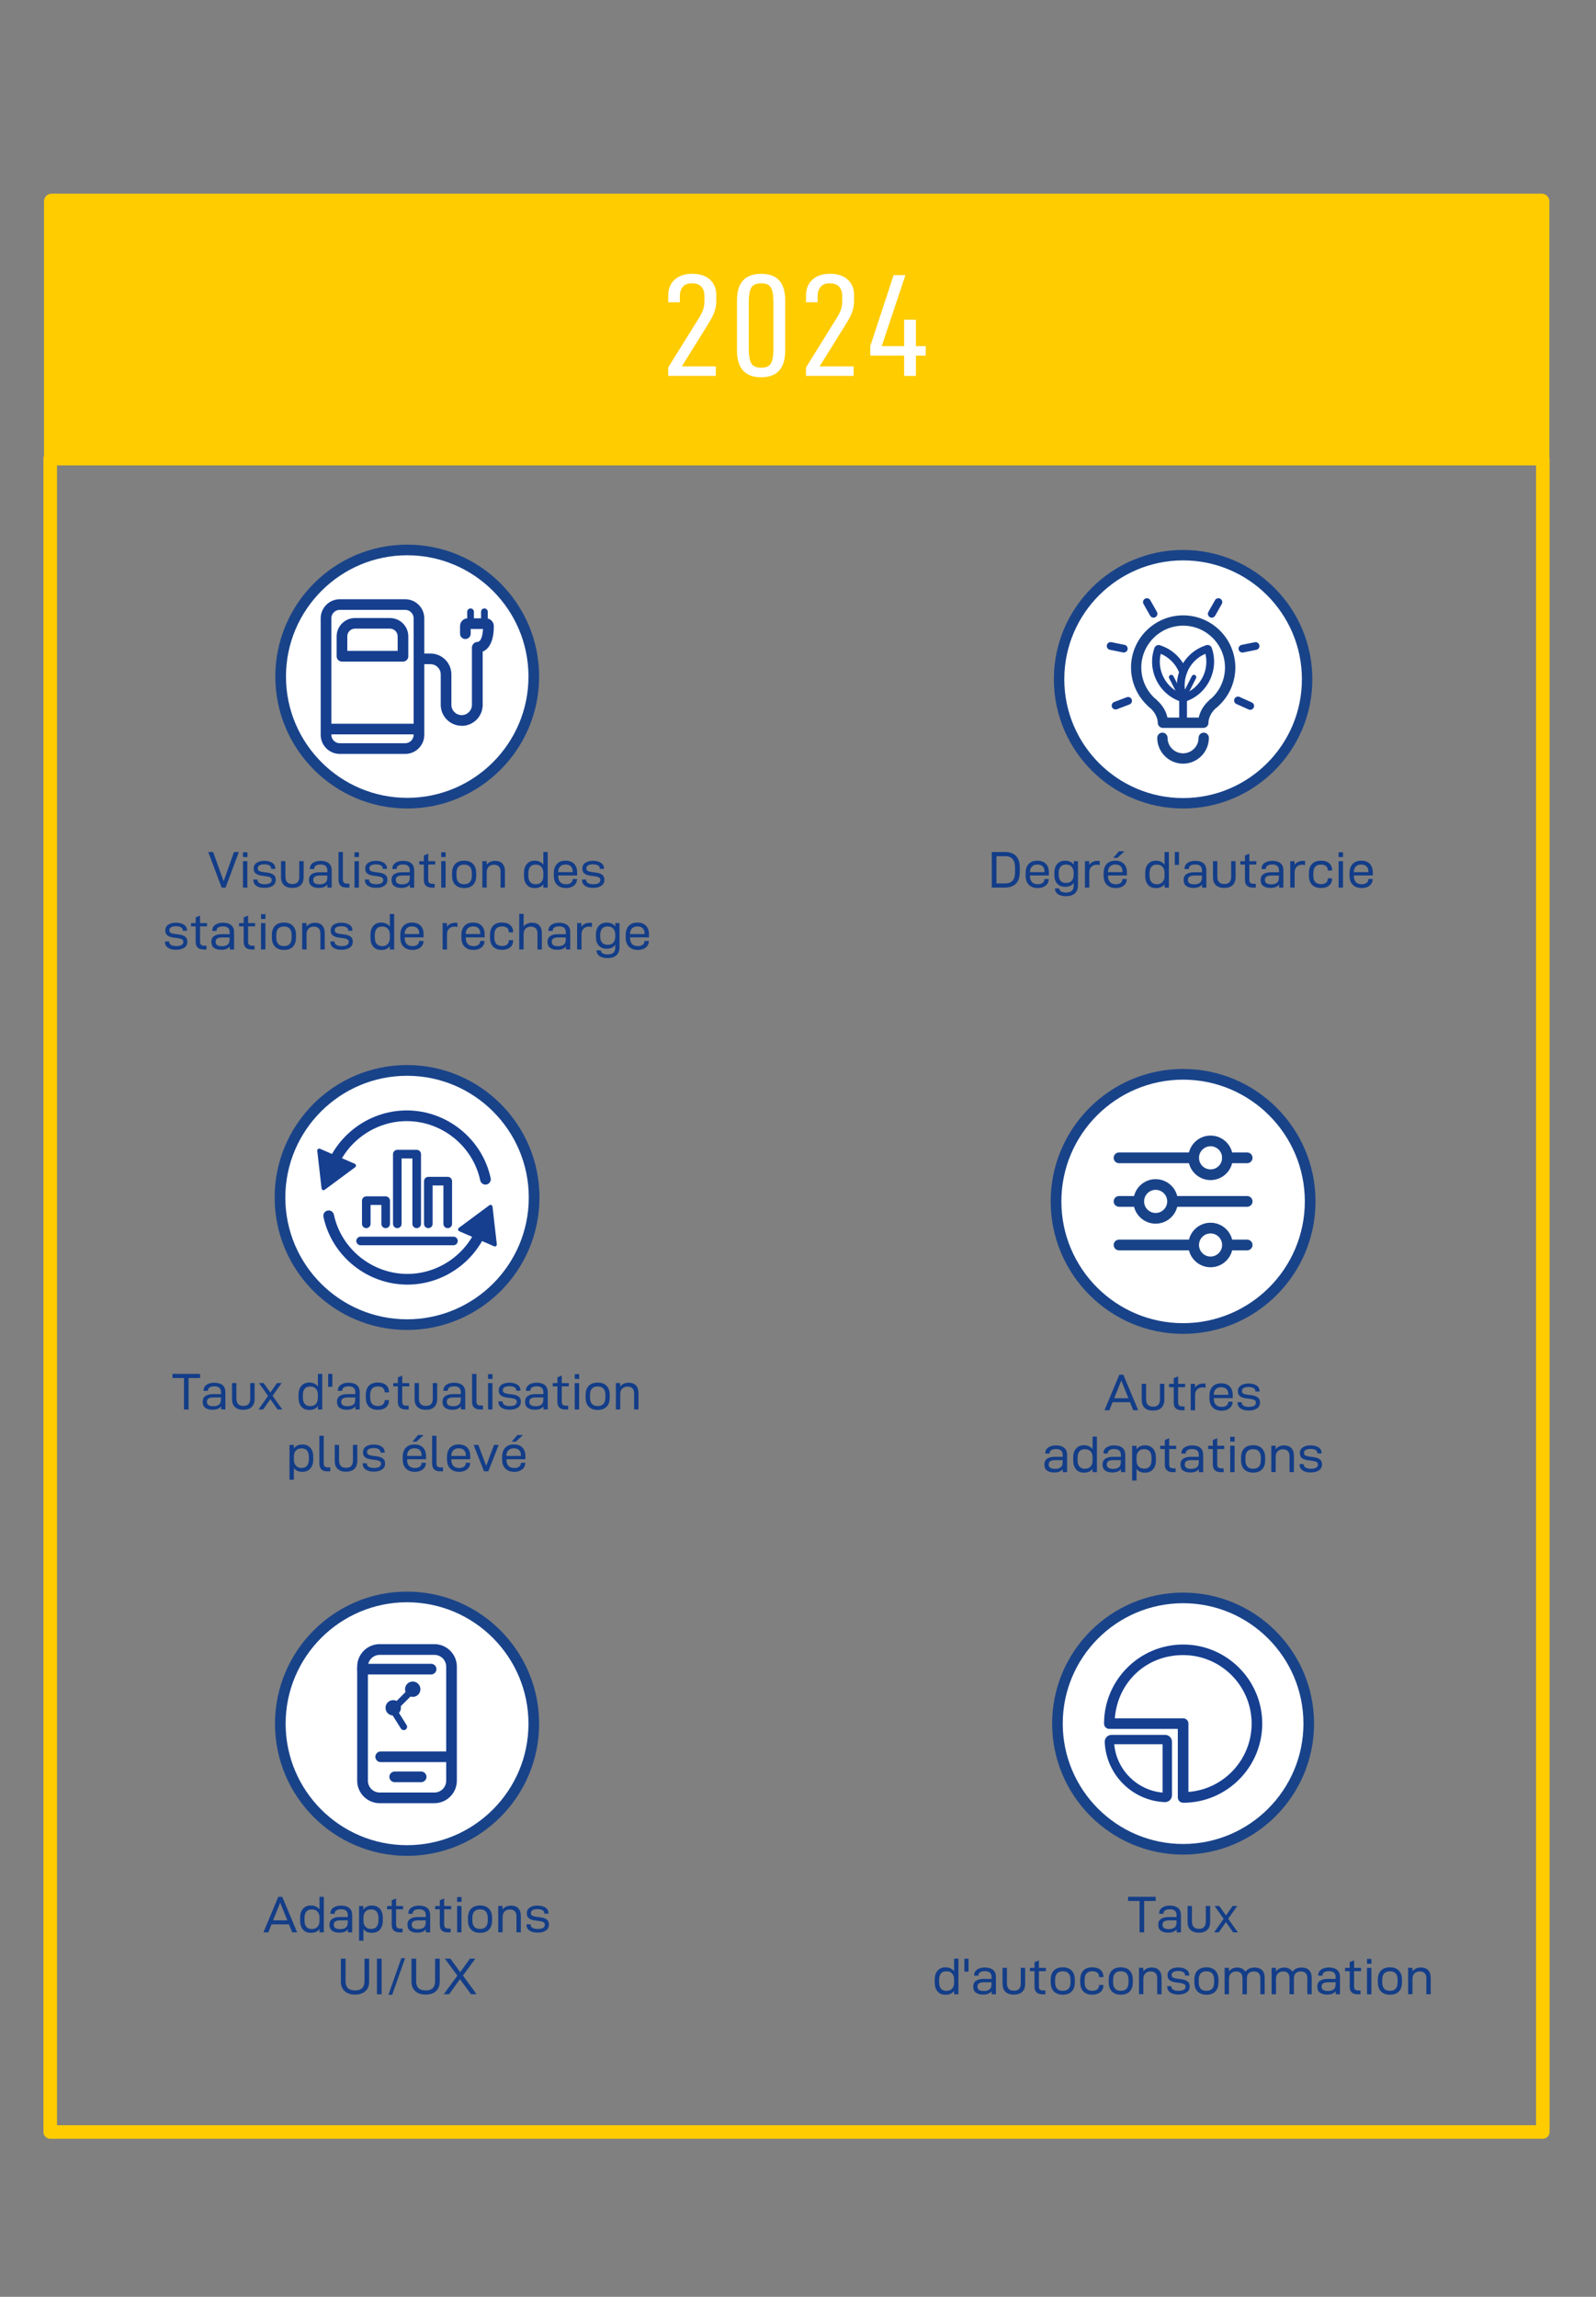 <?xml version="1.0" encoding="UTF-8"?>
<svg id="Ebene_1" data-name="Ebene 1" xmlns="http://www.w3.org/2000/svg" viewBox="0 0 371.46 534.42">
  <rect x="0" y="0" width="371.46" height="534.42" fill="#808080" stroke="none"/>
  <defs>
    <style>
      .cls-1 {
        fill-rule: evenodd;
      }

      .cls-1, .cls-2, .cls-3, .cls-4, .cls-5, .cls-6 {
        stroke-width: 0px;
      }

      .cls-1, .cls-4 {
        fill: #163f90;
      }

      .cls-2 {
        fill: #133d88;
      }

      .cls-3 {
        fill: #fff;
      }

      .cls-5 {
        fill: #194389;
      }

      .cls-6 {
        fill: #fc0;
      }
    </style>
  </defs>
  <g>
    <g>
      <circle class="cls-3" cx="94.78" cy="157.42" r="29.46"/>
      <path class="cls-5" d="M94.78,188.12c-16.93,0-30.7-13.77-30.7-30.7s13.77-30.7,30.7-30.7,30.7,13.77,30.7,30.7-13.77,30.7-30.7,30.7ZM94.78,129.2c-15.56,0-28.22,12.66-28.22,28.22s12.66,28.22,28.22,28.22,28.22-12.66,28.22-28.22-12.66-28.22-28.22-28.22Z"/>
    </g>
    <g>
      <path class="cls-4" d="M94.31,175.42h-15.23c-2.45,0-4.44-1.99-4.44-4.44v-27.11c0-2.45,1.99-4.44,4.44-4.44h15.23c2.45,0,4.44,1.99,4.44,4.44v27.11c0,2.45-1.99,4.44-4.44,4.44ZM79.08,141.9c-1.08,0-1.96.88-1.96,1.96v27.11c0,1.08.88,1.96,1.96,1.96h15.23c1.08,0,1.96-.88,1.96-1.96v-27.11c0-1.08-.88-1.96-1.96-1.96h-15.23Z"/>
      <path class="cls-4" d="M96.85,170.87h-20.32c-.69,0-1.24-.56-1.24-1.24s.56-1.24,1.24-1.24h20.32c.69,0,1.24.56,1.24,1.24s-.56,1.24-1.24,1.24Z"/>
      <path class="cls-4" d="M93.79,153.94h-14.2c-.69,0-1.24-.56-1.24-1.24v-4.63c0-2.36,1.92-4.27,4.27-4.27h8.14c2.36,0,4.27,1.92,4.27,4.27v4.63c0,.69-.56,1.24-1.24,1.24ZM80.83,151.45h11.72v-3.39c0-.99-.8-1.79-1.79-1.79h-8.14c-.99,0-1.79.8-1.79,1.79v3.39Z"/>
      <path class="cls-4" d="M107.45,168.87c-2.69,0-4.87-2.19-4.87-4.87v-7.07c0-1.32-1.07-2.39-2.39-2.39h-1.87c-.69,0-1.24-.56-1.24-1.24s.56-1.24,1.24-1.24h1.87c2.69,0,4.87,2.19,4.87,4.87v7.07c0,1.32,1.07,2.39,2.39,2.39s2.39-1.07,2.39-2.39v-13.34c0-.67.6-1.29,1.28-1.3.9-.03,1.23-1.68,1.3-3.01h-2.87v1.1c0,.69-.56,1.24-1.24,1.24s-1.24-.56-1.24-1.24v-1.79c0-.99.8-1.79,1.8-1.79h4.26c.98,0,1.78.8,1.8,1.78.03,3.15-.92,5.28-2.59,5.97v12.4c0,2.69-2.19,4.87-4.87,4.87Z"/>
      <g>
        <path class="cls-4" d="M109.52,145.21c-.43,0-.78-.35-.78-.78v-2.08c0-.43.35-.78.78-.78s.78.35.78.78v2.08c0,.43-.35.78-.78.78Z"/>
        <path class="cls-4" d="M112.74,145.21c-.43,0-.78-.35-.78-.78v-2.08c0-.43.35-.78.78-.78s.78.35.78.78v2.08c0,.43-.35.78-.78.78Z"/>
      </g>
    </g>
  </g>
  <g>
    <g>
      <circle class="cls-3" cx="94.74" cy="278.63" r="29.57"/>
      <path class="cls-5" d="M94.74,309.45c-16.99,0-30.82-13.83-30.82-30.82s13.82-30.82,30.82-30.82,30.82,13.83,30.82,30.82-13.82,30.82-30.82,30.82ZM94.74,250.31c-15.62,0-28.33,12.71-28.33,28.33s12.71,28.33,28.33,28.33,28.33-12.71,28.33-28.33-12.71-28.33-28.33-28.33Z"/>
    </g>
    <g>
      <g>
        <path class="cls-4" d="M105.54,289.74h-21.61c-.55,0-1-.45-1-1s.45-1,1-1h21.61c.55,0,1,.45,1,1s-.45,1-1,1Z"/>
        <g>
          <path class="cls-4" d="M89.76,285.76c-.55,0-1-.45-1-1v-4.4h-2.51v4.4c0,.55-.45,1-1,1s-1-.45-1-1v-5.39c0-.55.46-1.01,1.01-1.01h4.5c.55,0,1.01.46,1.01,1.01v5.39c0,.55-.45,1-1,1Z"/>
          <path class="cls-4" d="M96.98,285.76c-.55,0-1-.45-1-1v-15.22h-2.51v15.22c0,.55-.45,1-1,1s-1-.45-1-1v-16.21c0-.55.46-1.02,1.01-1.02h4.5c.55,0,1.01.47,1.01,1.02v16.21c0,.55-.45,1-1,1Z"/>
          <path class="cls-4" d="M104.2,285.76c-.55,0-1-.45-1-1v-8.93h-2.51v8.93c0,.55-.45,1-1,1s-1-.45-1-1v-9.92c0-.55.46-1.02,1.01-1.02h4.51c.55,0,1.01.46,1.01,1.02v9.92c0,.55-.45,1-1,1Z"/>
        </g>
      </g>
      <g>
        <g>
          <path class="cls-4" d="M76.33,275.63c-.09,0-.18,0-.26-.03-.67-.15-1.1-.81-.95-1.48,1.97-9.13,10.19-15.75,19.54-15.75s17.57,6.62,19.54,15.75c.15.67-.28,1.34-.95,1.48-.68.15-1.34-.28-1.48-.96-1.72-7.99-8.92-13.78-17.1-13.78s-15.38,5.8-17.11,13.78c-.13.58-.64.98-1.22.98Z"/>
          <path class="cls-1" d="M78.53,269.03l4.05,1.76c.32.14.37.58.09.79l-3.55,2.63-3.55,2.63c-.28.21-.69.03-.73-.32l-.5-4.38-.5-4.38c-.04-.35.31-.61.64-.47l4.05,1.76Z"/>
        </g>
        <g>
          <path class="cls-4" d="M94.82,298.9c-9.35,0-17.57-6.62-19.54-15.75-.15-.67.28-1.34.95-1.48.69-.14,1.34.28,1.48.96,1.72,7.99,8.92,13.78,17.1,13.78s15.38-5.8,17.11-13.78c.15-.67.82-1.1,1.48-.96.67.15,1.1.81.95,1.48-1.97,9.13-10.19,15.75-19.54,15.75Z"/>
          <path class="cls-1" d="M110.94,288.24l-4.05-1.76c-.32-.14-.37-.58-.09-.79l3.55-2.63,3.55-2.63c.28-.21.69-.03.73.32l.5,4.38.5,4.38c.04.35-.31.61-.64.47l-4.05-1.76Z"/>
        </g>
      </g>
    </g>
  </g>
  <g>
    <g>
      <circle class="cls-3" cx="275.36" cy="158.04" r="28.87"/>
      <path class="cls-5" d="M275.36,188.12c-16.59,0-30.08-13.49-30.08-30.08s13.5-30.08,30.08-30.08,30.08,13.49,30.08,30.08-13.49,30.08-30.08,30.08ZM275.36,130.39c-15.25,0-27.65,12.4-27.65,27.65s12.4,27.65,27.65,27.65,27.65-12.4,27.65-27.65-12.4-27.65-27.65-27.65Z"/>
    </g>
    <g>
      <path class="cls-5" d="M275.36,177.69c-3.32,0-6.02-2.7-6.02-6.02,0-.66.54-1.2,1.2-1.2s1.2.54,1.2,1.2c0,1.99,1.62,3.61,3.61,3.61s3.61-1.62,3.61-3.61c0-.66.54-1.2,1.2-1.2s1.2.54,1.2,1.2c0,3.32-2.7,6.02-6.02,6.02Z"/>
      <g>
        <g>
          <g>
            <path class="cls-4" d="M275.36,163.39c-.1,0-.21-.02-.31-.05l-.53-.2c-4.98-1.83-7.59-7.39-5.83-12.38.22-.54.78-.8,1.29-.63l.45.17c2.67.98,4.77,3.07,5.76,5.74.08.2.08.51,0,.71-.63,1.75-.63,3.68.02,5.43.12.33.04.7-.21.95-.17.17-.4.27-.64.27ZM270.16,152.13c-.85,3.44.77,7.09,3.88,8.82-.24-1.51-.11-3.07.37-4.54-.79-1.93-2.32-3.47-4.24-4.28Z"/>
            <path class="cls-4" d="M275.36,163.39c-.37,0-.71-.23-.85-.59-.17-.47.07-.99.54-1.16l.53-.2c3.8-1.4,5.91-5.46,4.97-9.32-2.02.85-3.59,2.5-4.35,4.57-.17.47-.69.71-1.16.54-.47-.17-.71-.69-.54-1.16.99-2.69,3.09-4.79,5.78-5.78l.43-.16c.54-.19,1.12.09,1.31.61,1.77,5-.84,10.56-5.82,12.39l-.54.2c-.1.04-.21.05-.31.05Z"/>
            <path class="cls-4" d="M275.36,169.07c-.5,0-.9-.4-.9-.9v-5.67c0-.5.4-.9.9-.9s.9.4.9.9v5.67c0,.5-.4.9-.9.9Z"/>
          </g>
          <path class="cls-4" d="M275.78,162.23c-.08,0-.17-.02-.25-.06-.27-.14-.38-.47-.24-.74l2.1-4.12c.14-.27.47-.38.74-.24.27.14.38.47.24.74l-2.1,4.12c-.1.19-.29.3-.49.3Z"/>
          <path class="cls-4" d="M274.71,162.23c-.2,0-.39-.11-.49-.3l-2.1-4.12c-.14-.27-.03-.6.24-.74.27-.14.6-.03.74.24l2.1,4.12c.14.27.03.6-.24.74-.08.04-.17.06-.25.06Z"/>
        </g>
        <g>
          <path class="cls-4" d="M282.03,143.72c-.15,0-.3-.04-.44-.12-.43-.24-.59-.79-.34-1.23l1.54-2.72c.24-.43.79-.59,1.23-.34.43.24.59.79.34,1.23l-1.54,2.72c-.17.29-.47.46-.79.46Z"/>
          <path class="cls-4" d="M268.48,143.72c-.31,0-.62-.17-.79-.46l-1.54-2.72c-.25-.43-.09-.98.34-1.23.43-.25.98-.09,1.23.34l1.54,2.72c.25.43.09.98-.34,1.23-.14.08-.29.12-.44.12Z"/>
          <path class="cls-4" d="M289.16,151.83c-.42,0-.8-.3-.88-.72-.1-.49.22-.96.71-1.06l3.06-.62c.49-.11.96.22,1.06.71s-.22.96-.71,1.06l-3.06.62c-.06.01-.12.02-.18.02Z"/>
          <path class="cls-4" d="M261.56,151.83c-.06,0-.12,0-.18-.02l-3.06-.62c-.49-.1-.8-.57-.71-1.06.1-.49.56-.81,1.06-.71l3.06.62c.49.1.8.57.71,1.06-.09.43-.46.72-.88.72Z"/>
          <path class="cls-4" d="M259.64,165.08c-.36,0-.71-.22-.84-.58-.18-.47.06-.99.52-1.16l2.92-1.11c.46-.18.99.06,1.16.52.18.47-.06.99-.52,1.16l-2.92,1.11c-.1.04-.21.06-.32.06Z"/>
          <path class="cls-4" d="M290.98,165.16c-.12,0-.25-.03-.37-.08l-2.85-1.28c-.45-.2-.66-.74-.45-1.19.21-.46.74-.65,1.19-.45l2.85,1.28c.45.2.66.74.45,1.19-.15.33-.48.53-.82.53Z"/>
        </g>
        <path class="cls-5" d="M282.47,164.83c-.34,0-.68-.15-.92-.43-.43-.51-.36-1.27.15-1.69l.1-.08c2.09-1.83,3.31-4.5,3.31-7.31,0-5.37-4.37-9.74-9.74-9.74s-9.74,4.37-9.74,9.74c0,2.79,1.2,5.45,3.29,7.29l.14.12c.5.44.54,1.2.1,1.7-.44.5-1.2.54-1.7.1l-.13-.12c-2.6-2.3-4.09-5.62-4.09-9.09,0-6.7,5.45-12.14,12.14-12.14s12.14,5.45,12.14,12.14c0,3.5-1.51,6.83-4.15,9.14,0,0-.11.09-.12.1-.23.19-.5.28-.77.28Z"/>
        <path class="cls-5" d="M280.06,169.37h-9.4c-.33,0-.65-.14-.87-.38s-.34-.56-.33-.89c0-.06.03-1.89-1.97-3.55-.51-.42-.58-1.18-.16-1.69.42-.51,1.18-.58,1.69-.16,1.8,1.49,2.46,3.15,2.7,4.26h7.28c.24-1.11.91-2.77,2.71-4.26.51-.42,1.27-.35,1.69.16.42.51.35,1.27-.16,1.69-2.02,1.68-1.98,3.53-1.97,3.55.02.33-.1.65-.33.89s-.54.38-.87.38Z"/>
      </g>
    </g>
  </g>
  <g>
    <g>
      <circle class="cls-3" cx="275.36" cy="279.54" r="29.57"/>
      <path class="cls-5" d="M275.36,310.36c-16.99,0-30.82-13.82-30.82-30.82s13.82-30.82,30.82-30.82,30.82,13.82,30.82,30.82-13.82,30.82-30.82,30.82ZM275.36,251.21c-15.62,0-28.33,12.71-28.33,28.33s12.71,28.33,28.33,28.33,28.33-12.71,28.33-28.33-12.71-28.33-28.33-28.33Z"/>
    </g>
    <g>
      <g>
        <path class="cls-5" d="M277.82,270.65h-17.37c-.69,0-1.25-.56-1.25-1.25s.56-1.25,1.25-1.25h17.37c.69,0,1.25.56,1.25,1.25s-.56,1.25-1.25,1.25Z"/>
        <path class="cls-5" d="M281.75,274.58c-2.86,0-5.18-2.32-5.18-5.18s2.32-5.18,5.18-5.18,5.18,2.32,5.18,5.18-2.32,5.18-5.18,5.18ZM281.75,266.71c-1.48,0-2.69,1.21-2.69,2.69s1.21,2.69,2.69,2.69,2.69-1.21,2.69-2.69-1.21-2.69-2.69-2.69Z"/>
        <path class="cls-5" d="M290.27,270.65h-4.59c-.69,0-1.25-.56-1.25-1.25s.56-1.25,1.25-1.25h4.59c.69,0,1.25.56,1.25,1.25s-.56,1.25-1.25,1.25Z"/>
      </g>
      <g>
        <path class="cls-5" d="M265.04,280.79h-4.59c-.69,0-1.25-.56-1.25-1.25s.56-1.25,1.25-1.25h4.59c.69,0,1.25.56,1.25,1.25s-.56,1.25-1.25,1.25Z"/>
        <path class="cls-5" d="M268.97,284.72c-2.86,0-5.18-2.32-5.18-5.18s2.32-5.18,5.18-5.18,5.18,2.32,5.18,5.18-2.32,5.18-5.18,5.18ZM268.97,276.85c-1.48,0-2.69,1.21-2.69,2.69s1.21,2.69,2.69,2.69,2.69-1.21,2.69-2.69-1.21-2.69-2.69-2.69Z"/>
        <path class="cls-5" d="M290.27,280.79h-17.21c-.69,0-1.25-.56-1.25-1.25s.56-1.25,1.25-1.25h17.21c.69,0,1.25.56,1.25,1.25s-.56,1.25-1.25,1.25Z"/>
      </g>
      <g>
        <path class="cls-5" d="M290.27,290.93h-3.69c-.69,0-1.25-.56-1.25-1.25s.56-1.25,1.25-1.25h3.69c.69,0,1.25.56,1.25,1.25s-.56,1.25-1.25,1.25Z"/>
        <path class="cls-5" d="M281.75,294.86c-2.86,0-5.18-2.32-5.18-5.18s2.32-5.18,5.18-5.18,5.18,2.32,5.18,5.18-2.32,5.18-5.18,5.18ZM281.75,286.99c-1.48,0-2.69,1.21-2.69,2.69s1.21,2.69,2.69,2.69,2.69-1.21,2.69-2.69-1.21-2.69-2.69-2.69Z"/>
        <path class="cls-5" d="M277.2,290.93h-16.75c-.69,0-1.25-.56-1.25-1.25s.56-1.25,1.25-1.25h16.75c.69,0,1.25.56,1.25,1.25s-.56,1.25-1.25,1.25Z"/>
      </g>
    </g>
  </g>
  <g>
    <g>
      <circle class="cls-3" cx="94.74" cy="401.06" r="29.5"/>
      <path class="cls-5" d="M94.74,431.81c-16.95,0-30.74-13.79-30.74-30.74s13.79-30.74,30.74-30.74,30.74,13.79,30.74,30.74-13.79,30.74-30.74,30.74ZM94.74,372.81c-15.58,0-28.26,12.68-28.26,28.26s12.68,28.26,28.26,28.26,28.26-12.68,28.26-28.26-12.68-28.26-28.26-28.26Z"/>
    </g>
    <g>
      <g>
        <path class="cls-4" d="M101.09,419.56h-12.72c-2.89,0-5.24-2.35-5.24-5.24v-26.53c0-2.89,2.35-5.24,5.24-5.24h12.72c2.89,0,5.24,2.35,5.24,5.24v26.53c0,2.89-2.35,5.24-5.24,5.24ZM88.38,385.05c-1.52,0-2.75,1.23-2.75,2.75v26.53c0,1.52,1.23,2.75,2.75,2.75h12.72c1.52,0,2.75-1.23,2.75-2.75v-26.53c0-1.52-1.23-2.75-2.75-2.75h-12.72Z"/>
        <path class="cls-4" d="M100.34,389.61h-15.96c-.69,0-1.24-.56-1.24-1.24s.56-1.24,1.24-1.24h15.96c.69,0,1.24.56,1.24,1.24s-.56,1.24-1.24,1.24Z"/>
        <path class="cls-4" d="M104.56,410h-15.96c-.69,0-1.24-.56-1.24-1.24s.56-1.24,1.24-1.24h15.96c.69,0,1.24.56,1.24,1.24s-.56,1.24-1.24,1.24Z"/>
        <path class="cls-4" d="M98.02,414.67h-6.16c-.69,0-1.24-.56-1.24-1.24s.56-1.24,1.24-1.24h6.16c.69,0,1.24.56,1.24,1.24s-.56,1.24-1.24,1.24Z"/>
      </g>
      <path class="cls-4" d="M93.97,402.56c-.26,0-.51-.13-.66-.36l-2.41-3.84c-.16-.17-.43-.52-.34-.97.1-.48.51-.67.74-.77.15-.06.29-.13.4-.24l3.33-3.33c.3-.3.8-.3,1.1,0,.3.3.3.8,0,1.1l-3.33,3.33c-.14.14-.28.24-.41.33l2.24,3.57c.23.36.12.84-.25,1.07-.13.08-.27.12-.41.12Z"/>
      <g>
        <circle class="cls-4" cx="96.06" cy="393.04" r="1.01"/>
        <path class="cls-4" d="M96.06,394.83c-.99,0-1.79-.8-1.79-1.79s.8-1.79,1.79-1.79,1.79.8,1.79,1.79-.8,1.79-1.79,1.79ZM96.06,392.8c-.13,0-.24.11-.24.24,0,.26.47.26.47,0,0-.13-.11-.24-.24-.24Z"/>
      </g>
      <g>
        <circle class="cls-4" cx="91.52" cy="397.37" r="1.01"/>
        <path class="cls-4" d="M91.52,399.16c-.99,0-1.79-.8-1.79-1.79s.8-1.79,1.79-1.79,1.79.8,1.79,1.79-.8,1.79-1.79,1.79ZM91.52,397.13c-.13,0-.24.11-.24.24,0,.26.47.26.47,0,0-.13-.11-.24-.24-.24Z"/>
      </g>
    </g>
  </g>
  <g>
    <g>
      <circle class="cls-3" cx="275.36" cy="401.04" r="29.25"/>
      <path class="cls-5" d="M275.36,431.52c-16.81,0-30.48-13.67-30.48-30.48s13.67-30.48,30.48-30.48,30.48,13.67,30.48,30.48-13.67,30.48-30.48,30.48ZM275.36,373.03c-15.45,0-28.01,12.57-28.01,28.01s12.57,28.01,28.01,28.01,28.01-12.57,28.01-28.01-12.57-28.01-28.01-28.01Z"/>
    </g>
    <g>
      <path class="cls-4" d="M275.36,419.45c-.68,0-1.23-.55-1.23-1.23v-15.94h-15.94c-.68,0-1.23-.55-1.23-1.23,0-10.15,8.26-18.41,18.41-18.41s18.41,8.26,18.41,18.41-8.26,18.41-18.41,18.41ZM259.47,399.81h15.9c.68,0,1.23.55,1.23,1.23v15.9c8.22-.63,14.71-7.52,14.71-15.9,0-8.79-7.15-15.94-15.94-15.94s-15.27,6.49-15.9,14.71Z"/>
      <path class="cls-4" d="M271.16,419.31s-.04,0-.06,0c-7.54-.29-13.68-6.43-13.98-13.98-.02-.43.14-.86.45-1.18.3-.31.72-.49,1.15-.49h12.45c.88,0,1.6.72,1.6,1.6v12.45c0,.43-.18.85-.49,1.15-.3.29-.7.45-1.11.45ZM259.33,405.84c.52,5.94,5.31,10.73,11.26,11.25v-11.25h-11.26Z"/>
    </g>
  </g>
  <g>
    <path class="cls-2" d="M264.91,328.13h-1.15l-.76-1.87h-4.06l-.74,1.87h-1.14l3.46-8.28h.92l3.47,8.28ZM260.98,321.2l-1.66,4.14h3.31l-1.66-4.14Z"/>
    <path class="cls-2" d="M266.4,327.56c-.45-.44-.67-1.06-.67-1.87v-3.71h1.02v3.6c0,1.14.54,1.72,1.61,1.72.55,0,.96-.14,1.22-.43s.39-.71.39-1.29v-3.6h1.02v3.71c0,.82-.23,1.45-.69,1.88-.46.43-1.11.64-1.95.64s-1.5-.22-1.94-.65Z"/>
    <path class="cls-2" d="M275.02,328.13c-1.22,0-1.84-.59-1.84-1.76v-3.61h-1.08v-.77h1.08v-1.33l1.02-.42v1.75h1.63v.77h-1.63v3.55c0,.34.08.58.23.72.16.14.41.22.75.22h.52v.89h-.68Z"/>
    <path class="cls-2" d="M280.58,321.94v.97c-.23-.06-.46-.1-.67-.1-.54,0-.96.16-1.28.48s-.48.75-.48,1.3v3.54h-1.02v-6.14h1.01v.86c.21-.32.48-.56.82-.71s.72-.23,1.14-.23c.18,0,.34.01.49.04Z"/>
    <path class="cls-2" d="M282.23,327.47c-.5-.51-.74-1.24-.74-2.17v-.49c0-.94.24-1.66.71-2.17s1.15-.77,2.01-.77,1.52.24,1.99.71c.47.48.71,1.15.71,2.01v.72h-4.4v.05c0,1.33.62,1.99,1.86,1.99.45,0,.81-.11,1.09-.32.28-.21.41-.49.41-.85v-.04h1.01v.05c0,.42-.11.78-.34,1.09-.22.31-.53.54-.91.71-.38.16-.81.25-1.28.25-.91,0-1.62-.26-2.11-.77ZM282.5,324.54h3.38v-.11c0-.56-.15-.98-.44-1.25s-.71-.41-1.24-.41-.95.16-1.25.47c-.3.31-.45.73-.45,1.25v.06Z"/>
    <path class="cls-2" d="M288.74,327.72c-.47-.32-.71-.8-.71-1.42v-.04h.97v.02c0,.37.15.64.46.81.3.17.71.26,1.21.26s.87-.08,1.18-.23c.31-.16.46-.41.46-.75,0-.28-.11-.48-.34-.61-.22-.12-.56-.21-1-.27l-.88-.11c-.65-.08-1.14-.25-1.48-.51-.34-.26-.5-.64-.5-1.15,0-.6.23-1.05.7-1.36.47-.31,1.07-.46,1.79-.46s1.38.16,1.85.47c.48.31.71.76.71,1.36v.05h-.97v-.04c0-.35-.15-.61-.44-.77s-.67-.24-1.15-.24-.84.07-1.12.22c-.28.14-.42.38-.42.71,0,.28.1.48.31.59.2.12.51.2.92.26l.94.12c.66.08,1.16.25,1.51.51.35.26.52.65.52,1.17,0,.63-.25,1.11-.74,1.42-.5.32-1.14.47-1.92.47s-1.41-.16-1.88-.49Z"/>
    <path class="cls-2" d="M243.67,342.15c-.4-.3-.6-.77-.6-1.39s.21-1.06.64-1.35,1-.44,1.72-.44h1.91v-.42c0-.46-.13-.81-.38-1.04-.26-.23-.65-.35-1.19-.35-.45,0-.81.08-1.08.25-.27.17-.41.42-.41.76v.04h-1v-.04c0-.6.23-1.06.7-1.38.46-.32,1.06-.48,1.78-.48.84,0,1.48.19,1.93.56.45.37.67.93.67,1.66v4.01h-1v-.7c-.42.51-1.08.77-2,.77-.72,0-1.28-.15-1.68-.46ZM246.89,341.4c.3-.25.44-.64.44-1.19v-.48h-1.74c-.48,0-.85.08-1.12.23-.26.15-.4.41-.4.78s.13.63.38.79c.26.16.62.24,1.09.24.59,0,1.04-.12,1.33-.37Z"/>
    <path class="cls-2" d="M250.44,341.88c-.44-.51-.66-1.21-.66-2.09v-.66c0-.88.22-1.58.67-2.09.45-.51,1.06-.77,1.85-.77.42,0,.81.08,1.16.25.35.16.63.39.83.69v-2.95h1.01v8.28h-1.01v-.8c-.21.31-.48.54-.83.69-.34.15-.72.22-1.14.22-.82,0-1.44-.25-1.88-.76ZM253.83,341.23c.31-.34.46-.79.46-1.36v-.8c0-.58-.16-1.04-.47-1.38-.31-.34-.75-.5-1.32-.5s-1,.17-1.28.52c-.28.35-.42.84-.42,1.48v.55c0,.65.14,1.14.43,1.49s.72.52,1.28.52,1.01-.17,1.31-.51Z"/>
    <path class="cls-2" d="M257.21,342.15c-.4-.3-.6-.77-.6-1.39s.21-1.06.64-1.35,1-.44,1.72-.44h1.91v-.42c0-.46-.13-.81-.38-1.04-.26-.23-.65-.35-1.19-.35-.45,0-.81.08-1.08.25-.27.17-.41.42-.41.76v.04h-1v-.04c0-.6.23-1.06.7-1.38.46-.32,1.06-.48,1.78-.48.84,0,1.48.19,1.93.56.45.37.67.93.67,1.66v4.01h-1v-.7c-.42.51-1.08.77-2,.77-.72,0-1.28-.15-1.68-.46ZM260.42,341.4c.3-.25.44-.64.44-1.19v-.48h-1.74c-.48,0-.85.08-1.12.23-.26.15-.4.41-.4.78s.13.63.38.79c.26.16.62.24,1.09.24.59,0,1.04-.12,1.33-.37Z"/>
    <path class="cls-2" d="M268.35,337.05c.45.51.68,1.2.68,2.08v.65c0,.9-.23,1.6-.68,2.11-.45.51-1.08.76-1.89.76-.88,0-1.53-.3-1.94-.9v2.74h-1.02v-8.09h1.01v.83c.22-.3.49-.54.83-.7.34-.16.71-.24,1.12-.24.81,0,1.44.26,1.89.77ZM268.01,339.18c0-.66-.14-1.15-.43-1.49s-.72-.51-1.28-.51-1,.17-1.31.51-.47.8-.47,1.37v.8c0,.57.16,1.02.48,1.36.32.34.76.51,1.32.51s.99-.18,1.27-.53c.28-.36.42-.85.42-1.48v-.54Z"/>
    <path class="cls-2" d="M272.94,342.53c-1.22,0-1.84-.59-1.84-1.76v-3.61h-1.08v-.77h1.08v-1.33l1.02-.42v1.75h1.63v.77h-1.63v3.55c0,.34.08.58.23.72.16.14.41.22.75.22h.52v.89h-.68Z"/>
    <path class="cls-2" d="M275.35,342.15c-.4-.3-.6-.77-.6-1.39s.21-1.06.64-1.35,1-.44,1.72-.44h1.91v-.42c0-.46-.13-.81-.38-1.04-.26-.23-.65-.35-1.19-.35-.45,0-.81.08-1.08.25-.27.17-.41.42-.41.76v.04h-1v-.04c0-.6.23-1.06.7-1.38.46-.32,1.06-.48,1.78-.48.84,0,1.48.19,1.93.56.45.37.67.93.67,1.66v4.01h-1v-.7c-.42.51-1.08.77-2,.77-.72,0-1.28-.15-1.68-.46ZM278.57,341.4c.3-.25.44-.64.44-1.19v-.48h-1.74c-.48,0-.85.08-1.12.23-.26.15-.4.41-.4.78s.13.63.38.79c.26.16.62.24,1.09.24.59,0,1.04-.12,1.33-.37Z"/>
    <path class="cls-2" d="M284.12,342.53c-1.22,0-1.84-.59-1.84-1.76v-3.61h-1.08v-.77h1.08v-1.33l1.02-.42v1.75h1.63v.77h-1.63v3.55c0,.34.08.58.23.72.16.14.41.22.75.22h.52v.89h-.68Z"/>
    <path class="cls-2" d="M286.32,334.31h1.03v1.12h-1.03v-1.12ZM287.34,342.53h-1.02v-6.14h1.02v6.14Z"/>
    <path class="cls-2" d="M289.59,341.89c-.49-.5-.74-1.21-.74-2.13v-.61c0-.93.25-1.64.74-2.14s1.19-.74,2.08-.74,1.58.25,2.06.76.73,1.21.73,2.12v.61c0,.93-.24,1.64-.73,2.14s-1.18.74-2.06.74-1.59-.25-2.08-.75ZM293.45,339.74v-.56c0-1.33-.6-1.99-1.79-1.99s-1.79.66-1.79,1.99v.56c0,1.34.6,2,1.79,2s1.79-.67,1.79-2Z"/>
    <path class="cls-2" d="M300.56,336.95c.4.42.59.99.59,1.72v3.86h-1.02v-3.73c0-.52-.13-.91-.39-1.18-.26-.26-.64-.4-1.13-.4s-.93.15-1.24.46c-.3.31-.46.72-.46,1.24v3.6h-1.02v-6.14h1.01v.83c.22-.3.51-.53.85-.68.34-.15.71-.22,1.11-.22.74,0,1.3.21,1.7.63Z"/>
    <path class="cls-2" d="M303.17,342.12c-.47-.32-.71-.8-.71-1.42v-.04h.97v.02c0,.37.15.64.46.81.3.17.71.26,1.21.26s.87-.08,1.18-.23c.31-.16.46-.41.46-.75,0-.28-.11-.48-.34-.61-.22-.12-.56-.21-1-.27l-.88-.11c-.65-.08-1.14-.25-1.48-.51-.34-.26-.5-.64-.5-1.15,0-.6.23-1.05.7-1.36s1.07-.46,1.79-.46,1.38.16,1.85.47c.48.31.71.76.71,1.36v.05h-.97v-.04c0-.35-.15-.61-.44-.77-.29-.16-.67-.24-1.15-.24s-.84.07-1.12.22c-.28.14-.42.38-.42.71,0,.28.1.48.31.59s.51.2.92.26l.94.12c.66.08,1.16.25,1.51.51.35.26.52.65.52,1.17,0,.63-.25,1.11-.74,1.42-.5.32-1.14.47-1.92.47s-1.41-.16-1.88-.49Z"/>
  </g>
  <g>
    <path class="cls-2" d="M69.16,449.62h-1.15l-.76-1.87h-4.06l-.74,1.87h-1.14l3.46-8.28h.92l3.47,8.28ZM65.22,442.68l-1.66,4.14h3.31l-1.66-4.14Z"/>
    <path class="cls-2" d="M70.51,448.96c-.44-.51-.66-1.21-.66-2.09v-.66c0-.88.22-1.58.67-2.09.45-.51,1.06-.77,1.85-.77.42,0,.81.08,1.16.25.35.16.63.39.83.69v-2.95h1.01v8.28h-1.01v-.8c-.21.31-.48.54-.83.69-.34.15-.72.22-1.14.22-.82,0-1.44-.25-1.88-.76ZM73.9,448.32c.31-.34.46-.79.46-1.36v-.8c0-.58-.16-1.04-.47-1.38-.31-.34-.75-.5-1.32-.5s-1,.17-1.28.52c-.28.35-.42.84-.42,1.48v.55c0,.65.14,1.14.43,1.49s.72.52,1.28.52,1.01-.17,1.31-.51Z"/>
    <path class="cls-2" d="M77.28,449.23c-.4-.3-.6-.77-.6-1.39s.21-1.06.64-1.35,1-.44,1.72-.44h1.91v-.42c0-.46-.13-.81-.38-1.04-.26-.23-.65-.35-1.19-.35-.45,0-.81.08-1.08.25-.27.17-.41.42-.41.76v.04h-1v-.04c0-.6.23-1.06.7-1.38.46-.32,1.06-.48,1.78-.48.84,0,1.48.19,1.93.56.45.37.67.93.67,1.66v4.01h-1v-.7c-.42.51-1.08.77-2,.77-.72,0-1.28-.15-1.68-.46ZM80.5,448.49c.3-.25.44-.64.44-1.19v-.48h-1.74c-.48,0-.85.08-1.12.23-.26.15-.4.41-.4.78s.13.63.38.79c.26.16.62.24,1.09.24.59,0,1.04-.12,1.33-.37Z"/>
    <path class="cls-2" d="M88.42,444.13c.45.51.68,1.2.68,2.08v.65c0,.9-.23,1.6-.68,2.11-.45.51-1.08.76-1.89.76-.88,0-1.53-.3-1.94-.9v2.74h-1.02v-8.09h1.01v.83c.22-.3.49-.54.83-.7.34-.16.71-.24,1.12-.24.81,0,1.44.26,1.89.77ZM88.08,446.27c0-.66-.14-1.15-.43-1.49s-.72-.51-1.28-.51-1,.17-1.31.51-.47.8-.47,1.37v.8c0,.57.16,1.02.48,1.36.32.34.76.51,1.32.51s.99-.18,1.27-.53c.28-.36.42-.85.42-1.48v-.54Z"/>
    <path class="cls-2" d="M93.01,449.62c-1.22,0-1.84-.59-1.84-1.76v-3.61h-1.08v-.77h1.08v-1.33l1.02-.42v1.75h1.63v.77h-1.63v3.55c0,.34.08.58.23.72.16.14.41.22.75.22h.52v.89h-.68Z"/>
    <path class="cls-2" d="M95.43,449.23c-.4-.3-.6-.77-.6-1.39s.21-1.06.64-1.35,1-.44,1.72-.44h1.91v-.42c0-.46-.13-.81-.38-1.04-.26-.23-.65-.35-1.19-.35-.45,0-.81.08-1.08.25-.27.17-.41.42-.41.76v.04h-1v-.04c0-.6.23-1.06.7-1.38.46-.32,1.06-.48,1.78-.48.84,0,1.48.19,1.93.56.45.37.67.93.67,1.66v4.01h-1v-.7c-.42.51-1.08.77-2,.77-.72,0-1.28-.15-1.68-.46ZM98.64,448.49c.3-.25.44-.64.44-1.19v-.48h-1.74c-.48,0-.85.08-1.12.23-.26.15-.4.41-.4.78s.13.63.38.79c.26.16.62.24,1.09.24.59,0,1.04-.12,1.33-.37Z"/>
    <path class="cls-2" d="M104.2,449.62c-1.22,0-1.84-.59-1.84-1.76v-3.61h-1.08v-.77h1.08v-1.33l1.02-.42v1.75h1.63v.77h-1.63v3.55c0,.34.08.58.23.72.16.14.41.22.75.22h.52v.89h-.68Z"/>
    <path class="cls-2" d="M106.39,441.4h1.03v1.12h-1.03v-1.12ZM107.41,449.62h-1.02v-6.14h1.02v6.14Z"/>
    <path class="cls-2" d="M109.66,448.98c-.49-.5-.74-1.21-.74-2.13v-.61c0-.93.25-1.64.74-2.14s1.19-.74,2.08-.74,1.58.25,2.06.76.73,1.21.73,2.12v.61c0,.93-.24,1.64-.73,2.14s-1.18.74-2.06.74-1.59-.25-2.08-.75ZM113.52,446.82v-.56c0-1.33-.6-1.99-1.79-1.99s-1.79.66-1.79,1.99v.56c0,1.34.6,2,1.79,2s1.79-.67,1.79-2Z"/>
    <path class="cls-2" d="M120.63,444.03c.4.42.59.99.59,1.72v3.86h-1.02v-3.73c0-.52-.13-.91-.39-1.18-.26-.26-.64-.4-1.13-.4s-.93.15-1.24.46c-.3.31-.46.72-.46,1.24v3.6h-1.02v-6.14h1.01v.83c.22-.3.51-.53.85-.68.34-.15.71-.22,1.11-.22.74,0,1.3.21,1.7.63Z"/>
    <path class="cls-2" d="M123.24,449.2c-.47-.32-.71-.8-.71-1.42v-.04h.97v.02c0,.37.15.64.46.81.3.17.71.26,1.21.26s.87-.08,1.18-.23c.31-.16.46-.41.46-.75,0-.28-.11-.48-.34-.61-.22-.12-.56-.21-1-.27l-.88-.11c-.65-.08-1.14-.25-1.48-.51-.34-.26-.5-.64-.5-1.15,0-.6.23-1.05.7-1.36s1.07-.46,1.79-.46,1.38.16,1.85.47c.48.31.71.76.71,1.36v.05h-.97v-.04c0-.35-.15-.61-.44-.77-.29-.16-.67-.24-1.15-.24s-.84.07-1.12.22c-.28.14-.42.38-.42.71,0,.28.1.48.31.59s.51.2.92.26l.94.12c.66.08,1.16.25,1.51.51.35.26.52.65.52,1.17,0,.63-.25,1.11-.74,1.42-.5.32-1.14.47-1.92.47s-1.41-.16-1.88-.49Z"/>
    <path class="cls-2" d="M80.22,463.3c-.58-.53-.88-1.28-.88-2.24v-5.32h1.09v5.24c0,1.43.73,2.15,2.2,2.15s2.2-.72,2.2-2.15v-5.24h1.09v5.32c0,.97-.29,1.72-.88,2.24-.58.53-1.39.79-2.41.79s-1.83-.26-2.41-.79Z"/>
    <path class="cls-2" d="M88.82,464.02h-1.09v-8.28h1.09v8.28Z"/>
    <path class="cls-2" d="M93.41,455.62h.88l-3.01,8.52h-.88l3.01-8.52Z"/>
    <path class="cls-2" d="M96.65,463.3c-.58-.53-.88-1.28-.88-2.24v-5.32h1.09v5.24c0,1.43.73,2.15,2.2,2.15s2.2-.72,2.2-2.15v-5.24h1.09v5.32c0,.97-.29,1.72-.88,2.24-.58.53-1.39.79-2.41.79s-1.83-.26-2.41-.79Z"/>
    <path class="cls-2" d="M107.75,459.67l3.17,4.34h-1.3l-2.57-3.5-2.51,3.5h-1.26l3.17-4.32-2.92-3.96h1.3l2.28,3.14,2.26-3.14h1.26l-2.88,3.94Z"/>
  </g>
  <g>
    <path class="cls-2" d="M43.9,327.95h-1.08v-7.31h-2.68v-.97h6.43v.97h-2.68v7.31Z"/>
    <path class="cls-2" d="M47.77,327.56c-.4-.3-.6-.77-.6-1.39s.21-1.06.64-1.35,1-.44,1.72-.44h1.91v-.42c0-.46-.13-.81-.38-1.04-.26-.23-.65-.35-1.19-.35-.45,0-.81.08-1.08.25-.27.17-.41.42-.41.76v.04h-1v-.04c0-.6.23-1.06.7-1.38.46-.32,1.06-.48,1.78-.48.84,0,1.48.19,1.93.56.45.37.67.93.67,1.66v4.01h-1v-.7c-.42.51-1.08.77-2,.77-.72,0-1.28-.15-1.68-.46ZM50.98,326.82c.3-.25.44-.64.44-1.19v-.48h-1.74c-.48,0-.85.08-1.12.23-.26.15-.4.41-.4.78s.13.63.38.79c.26.16.62.24,1.09.24.59,0,1.04-.12,1.33-.37Z"/>
    <path class="cls-2" d="M54.67,327.38c-.45-.44-.67-1.06-.67-1.87v-3.71h1.02v3.6c0,1.14.54,1.72,1.61,1.72.55,0,.96-.14,1.22-.43s.39-.71.39-1.29v-3.6h1.02v3.71c0,.82-.23,1.45-.69,1.88-.46.43-1.11.64-1.95.64s-1.5-.22-1.94-.65Z"/>
    <path class="cls-2" d="M63.44,324.77l2.26,3.18h-1.09l-1.69-2.39-1.67,2.39h-1.09l2.22-3.16-2.11-2.99h1.09l1.56,2.21,1.55-2.21h1.09l-2.11,2.96Z"/>
    <path class="cls-2" d="M70.14,327.29c-.44-.51-.66-1.21-.66-2.09v-.66c0-.88.22-1.58.67-2.09s1.06-.77,1.85-.77c.42,0,.81.08,1.16.25.35.16.63.39.83.69v-2.95h1.01v8.28h-1.01v-.8c-.21.31-.48.54-.83.69-.34.15-.72.22-1.14.22-.82,0-1.44-.25-1.88-.76ZM73.52,326.65c.31-.34.46-.79.46-1.36v-.8c0-.58-.16-1.04-.47-1.38-.31-.34-.75-.5-1.32-.5s-1,.17-1.28.52c-.28.35-.42.84-.42,1.48v.55c0,.65.14,1.14.43,1.49.29.34.72.52,1.28.52s1.01-.17,1.31-.51Z"/>
    <path class="cls-2" d="M76.38,319.67h.97v3.01h-.97v-3.01Z"/>
    <path class="cls-2" d="M79.03,327.56c-.4-.3-.6-.77-.6-1.39s.21-1.06.64-1.35,1-.44,1.72-.44h1.91v-.42c0-.46-.13-.81-.38-1.04-.26-.23-.65-.35-1.19-.35-.45,0-.81.08-1.08.25-.27.17-.41.42-.41.76v.04h-1v-.04c0-.6.23-1.06.7-1.38.46-.32,1.06-.48,1.78-.48.84,0,1.48.19,1.93.56.45.37.67.93.67,1.66v4.01h-1v-.7c-.42.51-1.08.77-2,.77-.72,0-1.28-.15-1.68-.46ZM82.24,326.82c.3-.25.44-.64.44-1.19v-.48h-1.74c-.48,0-.85.08-1.12.23-.26.15-.4.41-.4.78s.13.63.38.79c.26.16.62.24,1.09.24.59,0,1.04-.12,1.33-.37Z"/>
    <path class="cls-2" d="M85.87,327.31c-.49-.5-.73-1.21-.73-2.14v-.61c0-.93.24-1.64.73-2.14.49-.5,1.18-.74,2.08-.74.8,0,1.43.19,1.89.58.46.39.69.94.69,1.65v.06h-1v-.06c0-.43-.14-.76-.42-.98-.28-.22-.66-.34-1.15-.34-1.2,0-1.8.66-1.8,1.99v.56c0,1.34.6,2,1.8,2,.49,0,.87-.11,1.15-.34.28-.23.42-.55.42-.97v-.05h1v.05c0,.7-.23,1.25-.7,1.63-.46.38-1.09.58-1.87.58-.9,0-1.6-.25-2.09-.74Z"/>
    <path class="cls-2" d="M94.44,327.95c-1.22,0-1.84-.59-1.84-1.76v-3.61h-1.08v-.77h1.08v-1.33l1.02-.42v1.75h1.63v.77h-1.63v3.55c0,.34.08.58.23.72.16.14.41.22.75.22h.52v.89h-.68Z"/>
    <path class="cls-2" d="M97.16,327.38c-.45-.44-.67-1.06-.67-1.87v-3.71h1.02v3.6c0,1.14.54,1.72,1.61,1.72.55,0,.96-.14,1.22-.43s.39-.71.39-1.29v-3.6h1.02v3.71c0,.82-.23,1.45-.69,1.88-.46.43-1.11.64-1.95.64s-1.5-.22-1.94-.65Z"/>
    <path class="cls-2" d="M103.59,327.56c-.4-.3-.6-.77-.6-1.39s.21-1.06.64-1.35,1-.44,1.72-.44h1.91v-.42c0-.46-.13-.81-.38-1.04-.26-.23-.65-.35-1.19-.35-.45,0-.81.08-1.08.25-.27.17-.41.42-.41.76v.04h-1v-.04c0-.6.23-1.06.7-1.38.46-.32,1.06-.48,1.78-.48.84,0,1.48.19,1.93.56.45.37.67.93.67,1.66v4.01h-1v-.7c-.42.51-1.08.77-2,.77-.72,0-1.28-.15-1.68-.46ZM106.81,326.82c.3-.25.44-.64.44-1.19v-.48h-1.74c-.48,0-.85.08-1.12.23-.26.15-.4.41-.4.78s.13.63.38.79c.26.16.62.24,1.09.24.59,0,1.04-.12,1.33-.37Z"/>
    <path class="cls-2" d="M111.76,327.95c-.65,0-1.12-.15-1.43-.46s-.46-.77-.46-1.39v-6.43h1.02v6.37c0,.37.08.63.23.77.16.15.41.22.76.22h.53v.91h-.66Z"/>
    <path class="cls-2" d="M113.59,319.73h1.03v1.12h-1.03v-1.12ZM114.61,327.95h-1.02v-6.14h1.02v6.14Z"/>
    <path class="cls-2" d="M116.71,327.53c-.47-.32-.71-.8-.71-1.42v-.04h.97v.02c0,.37.15.64.46.81.3.17.71.26,1.21.26s.87-.08,1.18-.23c.31-.16.46-.41.46-.75,0-.28-.11-.48-.34-.61-.22-.12-.56-.21-1-.27l-.88-.11c-.65-.08-1.14-.25-1.48-.51-.34-.26-.5-.64-.5-1.15,0-.6.23-1.05.7-1.36.47-.31,1.07-.46,1.79-.46s1.38.16,1.85.47c.48.31.71.76.71,1.36v.05h-.97v-.04c0-.35-.15-.61-.44-.77s-.67-.24-1.15-.24-.84.07-1.12.22c-.28.14-.42.38-.42.71,0,.28.1.48.31.59.2.12.51.2.92.26l.94.12c.66.08,1.16.25,1.51.51.35.26.52.65.52,1.17,0,.63-.25,1.11-.74,1.42-.5.32-1.14.47-1.92.47s-1.41-.16-1.88-.49Z"/>
    <path class="cls-2" d="M122.8,327.56c-.4-.3-.6-.77-.6-1.39s.21-1.06.64-1.35,1-.44,1.72-.44h1.91v-.42c0-.46-.13-.81-.38-1.04-.26-.23-.65-.35-1.19-.35-.45,0-.81.08-1.08.25-.27.17-.41.42-.41.76v.04h-1v-.04c0-.6.23-1.06.7-1.38.46-.32,1.06-.48,1.78-.48.84,0,1.48.19,1.93.56.45.37.67.93.67,1.66v4.01h-1v-.7c-.42.51-1.08.77-2,.77-.72,0-1.28-.15-1.68-.46ZM126.02,326.82c.3-.25.44-.64.44-1.19v-.48h-1.74c-.48,0-.85.08-1.12.23-.26.15-.4.41-.4.78s.13.63.38.79c.26.16.62.24,1.09.24.59,0,1.04-.12,1.33-.37Z"/>
    <path class="cls-2" d="M131.57,327.95c-1.22,0-1.84-.59-1.84-1.76v-3.61h-1.08v-.77h1.08v-1.33l1.02-.42v1.75h1.63v.77h-1.63v3.55c0,.34.08.58.23.72.16.14.41.22.75.22h.52v.89h-.68Z"/>
    <path class="cls-2" d="M133.77,319.73h1.03v1.12h-1.03v-1.12ZM134.79,327.95h-1.02v-6.14h1.02v6.14Z"/>
    <path class="cls-2" d="M137.04,327.31c-.49-.5-.74-1.21-.74-2.13v-.61c0-.93.25-1.64.74-2.14s1.19-.74,2.08-.74,1.58.25,2.06.76c.49.5.73,1.21.73,2.12v.61c0,.93-.24,1.64-.73,2.14-.49.5-1.18.74-2.06.74s-1.59-.25-2.08-.75ZM140.9,325.15v-.56c0-1.33-.6-1.99-1.79-1.99s-1.79.66-1.79,1.99v.56c0,1.34.6,2,1.79,2s1.79-.67,1.79-2Z"/>
    <path class="cls-2" d="M148.01,322.36c.4.42.59.99.59,1.72v3.86h-1.02v-3.73c0-.52-.13-.91-.39-1.18-.26-.26-.64-.4-1.13-.4s-.93.15-1.24.46c-.3.31-.46.72-.46,1.24v3.6h-1.02v-6.14h1.01v.83c.22-.3.51-.53.85-.68s.71-.22,1.11-.22c.74,0,1.3.21,1.7.63Z"/>
    <path class="cls-2" d="M72.23,336.86c.45.51.68,1.2.68,2.08v.65c0,.9-.23,1.6-.68,2.11-.45.51-1.08.76-1.89.76-.88,0-1.53-.3-1.94-.9v2.74h-1.02v-8.09h1.01v.83c.22-.3.49-.54.83-.7.34-.16.71-.24,1.12-.24.81,0,1.44.26,1.89.77ZM71.89,339c0-.66-.14-1.15-.43-1.49s-.72-.51-1.28-.51-1,.17-1.31.51-.47.8-.47,1.37v.8c0,.57.16,1.02.48,1.36.32.34.76.51,1.32.51s.99-.18,1.27-.53c.28-.36.42-.85.42-1.48v-.54Z"/>
    <path class="cls-2" d="M76.22,342.35c-.65,0-1.12-.15-1.43-.46-.3-.3-.46-.77-.46-1.39v-6.43h1.02v6.37c0,.37.08.63.23.77.16.15.41.22.76.22h.53v.91h-.66Z"/>
    <path class="cls-2" d="M78.57,341.78c-.45-.44-.67-1.06-.67-1.87v-3.71h1.02v3.6c0,1.14.54,1.72,1.61,1.72.55,0,.96-.14,1.22-.43s.39-.71.39-1.29v-3.6h1.02v3.71c0,.82-.23,1.45-.69,1.88s-1.11.64-1.95.64-1.5-.22-1.94-.65Z"/>
    <path class="cls-2" d="M85.11,341.93c-.47-.32-.71-.8-.71-1.42v-.04h.97v.02c0,.37.15.64.46.81.3.17.71.26,1.21.26s.87-.08,1.18-.23c.31-.16.46-.41.46-.75,0-.28-.11-.48-.34-.61-.22-.12-.56-.21-1-.27l-.88-.11c-.65-.08-1.14-.25-1.48-.51-.34-.26-.5-.64-.5-1.15,0-.6.23-1.05.7-1.36s1.07-.46,1.79-.46,1.38.16,1.85.47c.48.31.71.76.71,1.36v.05h-.97v-.04c0-.35-.15-.61-.44-.77-.29-.16-.67-.24-1.15-.24s-.84.07-1.12.22c-.28.14-.42.38-.42.71,0,.28.1.48.31.59s.51.2.92.26l.94.12c.66.08,1.16.25,1.51.51.35.26.52.65.52,1.17,0,.63-.25,1.11-.74,1.42-.5.32-1.14.47-1.92.47s-1.41-.16-1.88-.49Z"/>
    <path class="cls-2" d="M94.47,341.69c-.5-.51-.74-1.24-.74-2.17v-.49c0-.94.24-1.66.71-2.17.48-.51,1.15-.77,2.01-.77s1.52.24,1.99.71c.47.48.71,1.15.71,2.01v.72h-4.4v.05c0,1.33.62,1.99,1.86,1.99.45,0,.81-.11,1.09-.32.28-.21.41-.49.41-.85v-.04h1.01v.05c0,.42-.11.78-.34,1.09s-.53.54-.91.71c-.38.16-.81.25-1.28.25-.91,0-1.62-.26-2.11-.77ZM94.75,338.76h3.38v-.11c0-.56-.15-.98-.44-1.25-.29-.28-.71-.41-1.24-.41s-.95.16-1.25.47c-.3.31-.45.73-.45,1.25v.06ZM97.32,333.9h1.28l-1.67,1.54h-.96l1.34-1.54Z"/>
    <path class="cls-2" d="M102.46,342.35c-.65,0-1.12-.15-1.43-.46-.3-.3-.46-.77-.46-1.39v-6.43h1.02v6.37c0,.37.08.63.23.77.16.15.41.22.76.22h.53v.91h-.66Z"/>
    <path class="cls-2" d="M104.77,341.69c-.5-.51-.74-1.24-.74-2.17v-.49c0-.94.24-1.66.71-2.17.48-.51,1.15-.77,2.01-.77s1.52.24,1.99.71c.47.48.71,1.15.71,2.01v.72h-4.4v.05c0,1.33.62,1.99,1.86,1.99.45,0,.81-.11,1.09-.32.28-.21.41-.49.41-.85v-.04h1.01v.05c0,.42-.11.78-.34,1.09s-.53.54-.91.71c-.38.16-.81.25-1.28.25-.91,0-1.62-.26-2.11-.77ZM105.04,338.76h3.38v-.11c0-.56-.15-.98-.44-1.25-.29-.28-.71-.41-1.24-.41s-.95.16-1.25.47c-.3.31-.45.73-.45,1.25v.06Z"/>
    <path class="cls-2" d="M113.16,341.06l1.82-4.86h1.09l-2.42,6.14h-1l-2.42-6.14h1.09l1.84,4.86Z"/>
    <path class="cls-2" d="M117.6,341.69c-.5-.51-.74-1.24-.74-2.17v-.49c0-.94.24-1.66.71-2.17.48-.51,1.15-.77,2.01-.77s1.52.24,1.99.71c.47.48.71,1.15.71,2.01v.72h-4.4v.05c0,1.33.62,1.99,1.86,1.99.45,0,.81-.11,1.09-.32.28-.21.41-.49.41-.85v-.04h1.01v.05c0,.42-.11.78-.34,1.09s-.53.54-.91.71c-.38.16-.81.25-1.28.25-.91,0-1.62-.26-2.11-.77ZM117.87,338.76h3.38v-.11c0-.56-.15-.98-.44-1.25-.29-.28-.71-.41-1.24-.41s-.95.16-1.25.47c-.3.31-.45.73-.45,1.25v.06ZM120.44,333.9h1.28l-1.67,1.54h-.96l1.34-1.54Z"/>
  </g>
  <g>
    <path class="cls-2" d="M266.31,449.62h-1.08v-7.31h-2.68v-.97h6.43v.97h-2.68v7.31Z"/>
    <path class="cls-2" d="M270.17,449.23c-.4-.3-.6-.77-.6-1.39s.21-1.06.64-1.35,1-.44,1.72-.44h1.91v-.42c0-.46-.13-.81-.38-1.04-.26-.23-.65-.35-1.19-.35-.45,0-.81.08-1.08.25-.27.17-.41.42-.41.76v.04h-1v-.04c0-.6.23-1.06.7-1.38.46-.32,1.06-.48,1.78-.48.84,0,1.48.19,1.93.56.45.37.67.93.67,1.66v4.01h-1v-.7c-.42.51-1.08.77-2,.77-.72,0-1.28-.15-1.68-.46ZM273.39,448.49c.3-.25.44-.64.44-1.19v-.48h-1.74c-.48,0-.85.08-1.12.23-.26.15-.4.41-.4.78s.13.63.38.79c.26.16.62.24,1.09.24.59,0,1.04-.12,1.33-.37Z"/>
    <path class="cls-2" d="M277.07,449.05c-.45-.44-.67-1.06-.67-1.87v-3.71h1.02v3.6c0,1.14.54,1.72,1.61,1.72.55,0,.96-.14,1.22-.43s.39-.71.39-1.29v-3.6h1.02v3.71c0,.82-.23,1.45-.69,1.88-.46.43-1.11.64-1.95.64s-1.5-.22-1.94-.65Z"/>
    <path class="cls-2" d="M285.85,446.44l2.26,3.18h-1.09l-1.69-2.39-1.67,2.39h-1.09l2.22-3.16-2.11-2.99h1.09l1.56,2.21,1.55-2.21h1.09l-2.11,2.96Z"/>
    <path class="cls-2" d="M218.21,463.36c-.44-.51-.66-1.21-.66-2.09v-.66c0-.88.22-1.58.67-2.09.45-.51,1.06-.77,1.85-.77.42,0,.81.08,1.16.25.35.16.63.39.83.69v-2.95h1.01v8.28h-1.01v-.8c-.21.31-.48.54-.83.69-.34.15-.72.22-1.14.22-.82,0-1.44-.25-1.88-.76ZM221.6,462.71c.31-.34.46-.79.46-1.36v-.8c0-.58-.16-1.04-.47-1.38-.31-.34-.75-.5-1.32-.5s-1,.17-1.28.52c-.28.35-.42.84-.42,1.48v.55c0,.65.14,1.14.43,1.49s.72.52,1.28.52,1.01-.17,1.31-.51Z"/>
    <path class="cls-2" d="M224.45,455.74h.97v3.01h-.97v-3.01Z"/>
    <path class="cls-2" d="M227.11,463.63c-.4-.3-.6-.77-.6-1.39s.21-1.06.64-1.35,1-.44,1.72-.44h1.91v-.42c0-.46-.13-.81-.38-1.04-.26-.23-.65-.35-1.19-.35-.45,0-.81.08-1.08.25-.27.17-.41.42-.41.76v.04h-1v-.04c0-.6.23-1.06.7-1.38.46-.32,1.06-.48,1.78-.48.84,0,1.48.19,1.93.56.45.37.67.93.67,1.66v4.01h-1v-.7c-.42.51-1.08.77-2,.77-.72,0-1.28-.15-1.68-.46ZM230.32,462.89c.3-.25.44-.64.44-1.19v-.48h-1.74c-.48,0-.85.08-1.12.23-.26.15-.4.41-.4.78s.13.63.38.79c.26.16.62.24,1.09.24.59,0,1.04-.12,1.33-.37Z"/>
    <path class="cls-2" d="M234.01,463.45c-.45-.44-.67-1.06-.67-1.87v-3.71h1.02v3.6c0,1.14.54,1.72,1.61,1.72.55,0,.96-.14,1.22-.43s.39-.71.39-1.29v-3.6h1.02v3.71c0,.82-.23,1.45-.69,1.88s-1.11.64-1.95.64-1.5-.22-1.94-.65Z"/>
    <path class="cls-2" d="M242.62,464.02c-1.22,0-1.84-.59-1.84-1.76v-3.61h-1.08v-.77h1.08v-1.33l1.02-.42v1.75h1.63v.77h-1.63v3.55c0,.34.08.58.23.72.16.14.41.22.75.22h.52v.89h-.68Z"/>
    <path class="cls-2" d="M245.29,463.37c-.49-.5-.74-1.21-.74-2.13v-.61c0-.93.25-1.64.74-2.14s1.19-.74,2.08-.74,1.58.25,2.06.76.73,1.21.73,2.12v.61c0,.93-.24,1.64-.73,2.14s-1.18.74-2.06.74-1.59-.25-2.08-.75ZM249.15,461.22v-.56c0-1.33-.6-1.99-1.79-1.99s-1.79.66-1.79,1.99v.56c0,1.34.6,2,1.79,2s1.79-.67,1.79-2Z"/>
    <path class="cls-2" d="M252.15,463.38c-.49-.5-.73-1.21-.73-2.14v-.61c0-.93.24-1.64.73-2.14.49-.5,1.18-.74,2.08-.74.8,0,1.43.19,1.89.58s.69.94.69,1.65v.06h-1v-.06c0-.43-.14-.76-.42-.98s-.66-.34-1.15-.34c-1.2,0-1.8.66-1.8,1.99v.56c0,1.34.6,2,1.8,2,.49,0,.87-.11,1.15-.34.28-.23.42-.55.42-.97v-.05h1v.05c0,.7-.23,1.25-.7,1.63-.46.38-1.09.58-1.87.58-.9,0-1.6-.25-2.09-.74Z"/>
    <path class="cls-2" d="M258.79,463.37c-.49-.5-.74-1.21-.74-2.13v-.61c0-.93.25-1.64.74-2.14s1.19-.74,2.08-.74,1.58.25,2.06.76.73,1.21.73,2.12v.61c0,.93-.24,1.64-.73,2.14s-1.18.74-2.06.74-1.59-.25-2.08-.75ZM262.65,461.22v-.56c0-1.33-.6-1.99-1.79-1.99s-1.79.66-1.79,1.99v.56c0,1.34.6,2,1.79,2s1.79-.67,1.79-2Z"/>
    <path class="cls-2" d="M269.76,458.43c.4.42.59.99.59,1.72v3.86h-1.02v-3.73c0-.52-.13-.91-.39-1.18-.26-.26-.64-.4-1.13-.4s-.93.15-1.24.46c-.3.31-.46.72-.46,1.24v3.6h-1.02v-6.14h1.01v.83c.22-.3.51-.53.85-.68.34-.15.71-.22,1.11-.22.74,0,1.3.21,1.7.63Z"/>
    <path class="cls-2" d="M272.37,463.6c-.47-.32-.71-.8-.71-1.42v-.04h.97v.02c0,.37.15.64.46.81.3.17.71.26,1.21.26s.87-.08,1.18-.23c.31-.16.46-.41.46-.75,0-.28-.11-.48-.34-.61-.22-.12-.56-.21-1-.27l-.88-.11c-.65-.08-1.14-.25-1.48-.51-.34-.26-.5-.64-.5-1.15,0-.6.23-1.05.7-1.36s1.07-.46,1.79-.46,1.38.16,1.85.47c.48.31.71.76.71,1.36v.05h-.97v-.04c0-.35-.15-.61-.44-.77-.29-.16-.67-.24-1.15-.24s-.84.07-1.12.22c-.28.14-.42.38-.42.71,0,.28.1.48.31.59s.51.2.92.26l.94.12c.66.08,1.16.25,1.51.51.35.26.52.65.52,1.17,0,.63-.25,1.11-.74,1.42-.5.32-1.14.47-1.92.47s-1.41-.16-1.88-.49Z"/>
    <path class="cls-2" d="M278.72,463.37c-.49-.5-.74-1.21-.74-2.13v-.61c0-.93.25-1.64.74-2.14s1.19-.74,2.08-.74,1.58.25,2.06.76.73,1.21.73,2.12v.61c0,.93-.24,1.64-.73,2.14s-1.18.74-2.06.74-1.59-.25-2.08-.75ZM282.58,461.22v-.56c0-1.33-.6-1.99-1.79-1.99s-1.79.66-1.79,1.99v.56c0,1.34.6,2,1.79,2s1.79-.67,1.79-2Z"/>
    <path class="cls-2" d="M293.75,458.42c.4.42.6.99.6,1.73v3.86h-1.02v-3.73c0-.51-.13-.9-.38-1.17-.25-.27-.63-.4-1.12-.4-.52,0-.92.14-1.2.41-.28.28-.42.67-.42,1.18v3.71h-1.03v-3.74c0-.5-.12-.89-.37-1.16-.25-.27-.6-.4-1.07-.4-.52,0-.93.15-1.24.46-.3.31-.46.72-.46,1.24v3.6h-1.02v-6.14h1.01v.83c.22-.3.51-.53.85-.68.34-.15.71-.22,1.1-.22s.77.08,1.1.25.6.41.79.73c.26-.34.56-.59.92-.75.36-.16.77-.23,1.23-.23.75,0,1.33.21,1.73.62Z"/>
    <path class="cls-2" d="M304.69,458.42c.4.42.6.99.6,1.73v3.86h-1.02v-3.73c0-.51-.13-.9-.38-1.17-.25-.27-.63-.4-1.12-.4-.52,0-.92.14-1.2.41-.28.28-.42.67-.42,1.18v3.71h-1.03v-3.74c0-.5-.12-.89-.37-1.16-.25-.27-.6-.4-1.07-.4-.52,0-.93.15-1.24.46-.3.31-.46.72-.46,1.24v3.6h-1.02v-6.14h1.01v.83c.22-.3.51-.53.85-.68.34-.15.71-.22,1.1-.22s.77.08,1.1.25.6.41.79.73c.26-.34.56-.59.92-.75.36-.16.77-.23,1.23-.23.75,0,1.33.21,1.73.62Z"/>
    <path class="cls-2" d="M307.19,463.63c-.4-.3-.6-.77-.6-1.39s.21-1.06.64-1.35,1-.44,1.72-.44h1.91v-.42c0-.46-.13-.81-.38-1.04-.26-.23-.65-.35-1.19-.35-.45,0-.81.08-1.08.25-.27.17-.41.42-.41.76v.04h-1v-.04c0-.6.23-1.06.7-1.38.46-.32,1.06-.48,1.78-.48.84,0,1.48.19,1.93.56.45.37.67.93.67,1.66v4.01h-1v-.7c-.42.51-1.08.77-2,.77-.72,0-1.28-.15-1.68-.46ZM310.41,462.89c.3-.25.44-.64.44-1.19v-.48h-1.74c-.48,0-.85.08-1.12.23-.26.15-.4.41-.4.78s.13.63.38.79c.26.16.62.24,1.09.24.59,0,1.04-.12,1.33-.37Z"/>
    <path class="cls-2" d="M315.97,464.02c-1.22,0-1.84-.59-1.84-1.76v-3.61h-1.08v-.77h1.08v-1.33l1.02-.42v1.75h1.63v.77h-1.63v3.55c0,.34.08.58.23.72.16.14.41.22.75.22h.52v.89h-.68Z"/>
    <path class="cls-2" d="M318.16,455.8h1.03v1.12h-1.03v-1.12ZM319.18,464.02h-1.02v-6.14h1.02v6.14Z"/>
    <path class="cls-2" d="M321.43,463.37c-.49-.5-.74-1.21-.74-2.13v-.61c0-.93.25-1.64.74-2.14s1.19-.74,2.08-.74,1.58.25,2.06.76.73,1.21.73,2.12v.61c0,.93-.24,1.64-.73,2.14s-1.18.74-2.06.74-1.59-.25-2.08-.75ZM325.29,461.22v-.56c0-1.33-.6-1.99-1.79-1.99s-1.79.66-1.79,1.99v.56c0,1.34.6,2,1.79,2s1.79-.67,1.79-2Z"/>
    <path class="cls-2" d="M332.4,458.43c.4.42.59.99.59,1.72v3.86h-1.02v-3.73c0-.52-.13-.91-.39-1.18-.26-.26-.64-.4-1.13-.4s-.93.15-1.24.46c-.3.31-.46.72-.46,1.24v3.6h-1.02v-6.14h1.01v.83c.22-.3.51-.53.85-.68.34-.15.71-.22,1.11-.22.74,0,1.3.21,1.7.63Z"/>
  </g>
  <g>
    <path class="cls-2" d="M52.05,205.05l2.4-6.8h1.14l-3.09,8.28h-.91l-3.12-8.28h1.14l2.44,6.8Z"/>
    <path class="cls-2" d="M56.55,198.3h1.03v1.12h-1.03v-1.12ZM57.57,206.52h-1.02v-6.14h1.02v6.14Z"/>
    <path class="cls-2" d="M59.67,206.11c-.47-.32-.71-.8-.71-1.42v-.04h.97v.02c0,.37.15.64.46.81.3.17.71.26,1.21.26s.88-.08,1.18-.23c.31-.16.46-.41.46-.75,0-.28-.11-.48-.34-.61s-.56-.21-1-.27l-.88-.11c-.65-.08-1.14-.25-1.48-.51s-.5-.64-.5-1.15c0-.6.23-1.05.7-1.36.47-.31,1.07-.46,1.79-.46s1.38.16,1.85.47.71.76.71,1.36v.05h-.97v-.04c0-.35-.15-.61-.44-.77-.29-.16-.67-.24-1.15-.24s-.84.07-1.12.22c-.28.14-.42.38-.42.71,0,.28.1.48.3.59.21.12.51.2.92.26l.94.12c.65.08,1.16.25,1.51.51.35.26.52.65.52,1.17,0,.63-.25,1.11-.74,1.42-.5.32-1.14.47-1.92.47s-1.41-.16-1.88-.49Z"/>
    <path class="cls-2" d="M66.08,205.95c-.45-.44-.67-1.06-.67-1.87v-3.71h1.02v3.6c0,1.14.54,1.72,1.61,1.72.55,0,.96-.14,1.22-.43s.39-.71.39-1.29v-3.6h1.02v3.71c0,.82-.23,1.45-.69,1.88-.46.43-1.11.64-1.95.64s-1.5-.22-1.95-.65Z"/>
    <path class="cls-2" d="M72.51,206.14c-.4-.3-.6-.77-.6-1.39s.21-1.06.64-1.35,1-.44,1.72-.44h1.91v-.42c0-.46-.13-.81-.38-1.04-.26-.23-.65-.35-1.19-.35-.45,0-.81.08-1.08.25-.27.17-.41.42-.41.76v.04h-1v-.04c0-.6.23-1.06.7-1.38.46-.32,1.06-.48,1.78-.48.84,0,1.48.19,1.93.56.45.37.67.93.67,1.66v4.01h-1v-.7c-.42.51-1.08.77-2,.77-.72,0-1.28-.15-1.68-.46ZM75.73,205.39c.3-.25.44-.64.44-1.19v-.48h-1.74c-.48,0-.85.08-1.12.23-.26.15-.4.41-.4.78s.13.63.38.79c.26.16.62.24,1.09.24.59,0,1.04-.12,1.33-.37Z"/>
    <path class="cls-2" d="M80.68,206.52c-.65,0-1.12-.15-1.43-.46-.3-.3-.46-.77-.46-1.39v-6.43h1.02v6.37c0,.37.08.63.23.77.16.15.41.22.76.22h.53v.91h-.66Z"/>
    <path class="cls-2" d="M82.51,198.3h1.03v1.12h-1.03v-1.12ZM83.53,206.52h-1.02v-6.14h1.02v6.14Z"/>
    <path class="cls-2" d="M85.63,206.11c-.47-.32-.71-.8-.71-1.42v-.04h.97v.02c0,.37.15.64.46.81.3.17.71.26,1.21.26s.87-.08,1.18-.23.46-.41.46-.75c0-.28-.11-.48-.34-.61-.22-.12-.56-.21-1-.27l-.88-.11c-.65-.08-1.14-.25-1.48-.51-.34-.26-.5-.64-.5-1.15,0-.6.23-1.05.7-1.36.47-.31,1.07-.46,1.79-.46s1.38.16,1.86.47c.47.31.71.76.71,1.36v.05h-.97v-.04c0-.35-.15-.61-.44-.77-.29-.16-.67-.24-1.14-.24s-.84.07-1.12.22c-.28.14-.42.38-.42.71,0,.28.1.48.31.59.2.12.51.2.92.26l.94.12c.66.08,1.16.25,1.51.51.35.26.52.65.52,1.17,0,.63-.25,1.11-.74,1.42-.5.32-1.13.47-1.92.47s-1.41-.16-1.88-.49Z"/>
    <path class="cls-2" d="M91.72,206.14c-.4-.3-.6-.77-.6-1.39s.21-1.06.63-1.35,1-.44,1.72-.44h1.91v-.42c0-.46-.13-.81-.38-1.04-.26-.23-.65-.35-1.19-.35-.45,0-.81.08-1.08.25s-.41.42-.41.76v.04h-1v-.04c0-.6.23-1.06.7-1.38.46-.32,1.05-.48,1.78-.48.84,0,1.48.19,1.93.56s.67.93.67,1.66v4.01h-1v-.7c-.42.51-1.08.77-2,.77-.72,0-1.28-.15-1.68-.46ZM94.94,205.39c.29-.25.44-.64.44-1.19v-.48h-1.74c-.48,0-.85.08-1.12.23-.27.15-.4.41-.4.78s.13.63.38.79c.26.16.62.24,1.09.24.59,0,1.04-.12,1.33-.37Z"/>
    <path class="cls-2" d="M100.49,206.52c-1.22,0-1.84-.59-1.84-1.76v-3.61h-1.08v-.77h1.08v-1.33l1.02-.42v1.75h1.63v.77h-1.63v3.55c0,.34.08.58.23.72.16.14.41.22.75.22h.52v.89h-.68Z"/>
    <path class="cls-2" d="M102.69,198.3h1.03v1.12h-1.03v-1.12ZM103.71,206.52h-1.02v-6.14h1.02v6.14Z"/>
    <path class="cls-2" d="M105.96,205.88c-.49-.5-.74-1.21-.74-2.13v-.61c0-.93.25-1.64.74-2.14s1.19-.74,2.08-.74,1.57.25,2.06.76.73,1.21.73,2.12v.61c0,.93-.24,1.64-.73,2.14s-1.18.74-2.06.74-1.59-.25-2.08-.75ZM109.82,203.73v-.56c0-1.33-.6-1.99-1.79-1.99s-1.79.66-1.79,1.99v.56c0,1.34.6,2,1.79,2s1.79-.67,1.79-2Z"/>
    <path class="cls-2" d="M116.93,200.94c.4.42.59.99.59,1.72v3.86h-1.02v-3.73c0-.52-.13-.91-.39-1.18-.26-.26-.64-.4-1.13-.4s-.93.15-1.24.46-.46.72-.46,1.24v3.6h-1.02v-6.14h1.01v.83c.22-.3.51-.53.85-.68.34-.15.71-.22,1.11-.22.74,0,1.3.21,1.7.63Z"/>
    <path class="cls-2" d="M122.61,205.87c-.44-.51-.66-1.21-.66-2.09v-.66c0-.88.22-1.58.67-2.09.45-.51,1.06-.77,1.85-.77.42,0,.81.08,1.16.25s.63.39.83.69v-2.95h1.01v8.28h-1.01v-.8c-.21.31-.48.54-.83.69-.34.15-.72.22-1.14.22-.82,0-1.44-.25-1.88-.76ZM126,205.22c.31-.34.46-.79.46-1.36v-.8c0-.58-.16-1.04-.47-1.38-.31-.34-.75-.5-1.32-.5s-1,.17-1.28.52c-.28.35-.42.84-.42,1.48v.55c0,.65.14,1.14.43,1.49.29.34.72.52,1.29.52s1.01-.17,1.31-.51Z"/>
    <path class="cls-2" d="M129.64,205.86c-.5-.51-.74-1.24-.74-2.17v-.49c0-.94.24-1.66.71-2.17.47-.51,1.15-.77,2.01-.77s1.52.24,1.99.71c.47.48.71,1.15.71,2.01v.72h-4.4v.05c0,1.33.62,1.99,1.86,1.99.45,0,.81-.11,1.09-.32s.41-.49.41-.85v-.04h1.01v.05c0,.42-.11.78-.34,1.09-.22.31-.53.54-.91.71s-.81.25-1.28.25c-.91,0-1.62-.26-2.11-.77ZM129.92,202.93h3.38v-.11c0-.56-.15-.98-.44-1.25-.29-.28-.71-.41-1.24-.41s-.96.16-1.25.47c-.3.31-.45.73-.45,1.25v.06Z"/>
    <path class="cls-2" d="M136.16,206.11c-.47-.32-.71-.8-.71-1.42v-.04h.97v.02c0,.37.15.64.46.81.3.17.71.26,1.21.26s.88-.08,1.18-.23c.31-.16.46-.41.46-.75,0-.28-.11-.48-.34-.61s-.56-.21-1-.27l-.88-.11c-.65-.08-1.14-.25-1.48-.51s-.5-.64-.5-1.15c0-.6.23-1.05.7-1.36.47-.31,1.07-.46,1.79-.46s1.38.16,1.85.47.71.76.71,1.36v.05h-.97v-.04c0-.35-.15-.61-.44-.77-.29-.16-.67-.24-1.15-.24s-.84.07-1.12.22c-.28.14-.42.38-.42.71,0,.28.1.48.3.59.21.12.51.2.92.26l.94.12c.65.08,1.16.25,1.51.51.35.26.52.65.52,1.17,0,.63-.25,1.11-.74,1.42-.5.32-1.14.47-1.92.47s-1.41-.16-1.88-.49Z"/>
    <path class="cls-2" d="M39.1,220.51c-.47-.32-.71-.8-.71-1.42v-.04h.97v.02c0,.37.15.64.46.81s.71.26,1.21.26.88-.08,1.18-.23c.31-.16.46-.41.46-.75,0-.28-.11-.48-.34-.61s-.56-.21-1-.27l-.88-.11c-.65-.08-1.14-.25-1.48-.51-.34-.26-.5-.64-.5-1.15,0-.6.23-1.05.7-1.36.47-.31,1.07-.46,1.79-.46s1.38.16,1.85.47c.48.31.71.76.71,1.36v.05h-.97v-.04c0-.35-.15-.61-.44-.77-.29-.16-.67-.24-1.15-.24s-.84.07-1.12.22c-.28.14-.42.38-.42.71,0,.28.1.48.3.59.21.12.51.2.92.26l.94.12c.65.08,1.16.25,1.51.51.35.26.52.65.52,1.17,0,.63-.25,1.11-.74,1.42-.5.32-1.14.47-1.92.47s-1.41-.16-1.88-.49Z"/>
    <path class="cls-2" d="M47.38,220.92c-1.22,0-1.84-.59-1.84-1.76v-3.61h-1.08v-.77h1.08v-1.33l1.02-.42v1.75h1.63v.77h-1.63v3.55c0,.34.08.58.23.72.16.14.41.22.75.22h.52v.89h-.68Z"/>
    <path class="cls-2" d="M49.79,220.54c-.4-.3-.6-.77-.6-1.39s.21-1.06.64-1.35,1-.44,1.72-.44h1.91v-.42c0-.46-.13-.81-.38-1.04-.26-.23-.65-.35-1.19-.35-.45,0-.81.08-1.08.25-.27.17-.41.42-.41.76v.04h-1v-.04c0-.6.23-1.06.7-1.38s1.06-.48,1.78-.48c.84,0,1.48.19,1.93.56.45.37.67.93.67,1.66v4.01h-1v-.7c-.42.51-1.08.77-2,.77-.72,0-1.28-.15-1.68-.46ZM53,219.79c.3-.25.44-.64.44-1.19v-.48h-1.74c-.48,0-.85.08-1.12.23-.26.15-.4.41-.4.78s.13.63.38.79.62.24,1.09.24c.59,0,1.04-.12,1.33-.37Z"/>
    <path class="cls-2" d="M58.56,220.92c-1.22,0-1.84-.59-1.84-1.76v-3.61h-1.08v-.77h1.08v-1.33l1.02-.42v1.75h1.63v.77h-1.63v3.55c0,.34.08.58.23.72.16.14.41.22.75.22h.52v.89h-.68Z"/>
    <path class="cls-2" d="M60.76,212.7h1.03v1.12h-1.03v-1.12ZM61.77,220.92h-1.02v-6.14h1.02v6.14Z"/>
    <path class="cls-2" d="M64.02,220.28c-.49-.5-.74-1.21-.74-2.13v-.61c0-.93.25-1.64.74-2.14s1.19-.74,2.08-.74,1.58.25,2.06.76c.49.5.73,1.21.73,2.12v.61c0,.93-.24,1.64-.73,2.14-.49.5-1.18.74-2.06.74s-1.59-.25-2.08-.75ZM67.88,218.13v-.56c0-1.33-.6-1.99-1.79-1.99s-1.79.66-1.79,1.99v.56c0,1.34.6,2,1.79,2s1.79-.67,1.79-2Z"/>
    <path class="cls-2" d="M74.99,215.34c.4.42.59.99.59,1.72v3.86h-1.02v-3.73c0-.52-.13-.91-.39-1.18s-.64-.4-1.13-.4-.93.15-1.23.46c-.3.31-.46.72-.46,1.24v3.6h-1.02v-6.14h1.01v.83c.22-.3.51-.53.85-.68s.71-.22,1.11-.22c.74,0,1.3.21,1.7.63Z"/>
    <path class="cls-2" d="M77.6,220.51c-.47-.32-.71-.8-.71-1.42v-.04h.97v.02c0,.37.15.64.46.81s.71.26,1.21.26.88-.08,1.18-.23c.31-.16.46-.41.46-.75,0-.28-.11-.48-.34-.61s-.56-.21-1-.27l-.88-.11c-.65-.08-1.14-.25-1.48-.51-.34-.26-.5-.64-.5-1.15,0-.6.23-1.05.7-1.36.47-.31,1.07-.46,1.79-.46s1.38.16,1.85.47c.48.31.71.76.71,1.36v.05h-.97v-.04c0-.35-.15-.61-.44-.77-.29-.16-.67-.24-1.15-.24s-.84.07-1.12.22c-.28.14-.42.38-.42.71,0,.28.1.48.3.59.21.12.51.2.92.26l.94.12c.65.08,1.16.25,1.51.51.35.26.52.65.52,1.17,0,.63-.25,1.11-.74,1.42-.5.32-1.14.47-1.92.47s-1.41-.16-1.88-.49Z"/>
    <path class="cls-2" d="M86.88,220.27c-.44-.51-.66-1.21-.66-2.09v-.66c0-.88.22-1.58.67-2.09.45-.51,1.06-.77,1.85-.77.42,0,.81.08,1.16.25.35.16.63.39.83.69v-2.95h1.01v8.28h-1.01v-.8c-.21.31-.48.54-.83.69-.34.15-.72.22-1.14.22-.82,0-1.44-.25-1.88-.76ZM90.27,219.62c.31-.34.46-.79.46-1.36v-.8c0-.58-.16-1.04-.47-1.38-.31-.34-.75-.5-1.32-.5s-1,.17-1.28.52c-.28.35-.42.84-.42,1.48v.55c0,.65.14,1.14.43,1.49.29.34.72.52,1.29.52s1.01-.17,1.31-.51Z"/>
    <path class="cls-2" d="M93.91,220.26c-.5-.51-.74-1.24-.74-2.17v-.49c0-.94.24-1.66.71-2.17.47-.51,1.15-.77,2.01-.77s1.52.24,1.99.71c.47.48.71,1.15.71,2.01v.72h-4.4v.05c0,1.33.62,1.99,1.86,1.99.45,0,.81-.11,1.09-.32.28-.21.41-.49.41-.85v-.04h1.01v.05c0,.42-.11.78-.34,1.09-.22.31-.53.54-.91.71-.38.16-.81.25-1.28.25-.91,0-1.62-.26-2.11-.77ZM94.19,217.33h3.38v-.11c0-.56-.15-.98-.44-1.25-.29-.28-.71-.41-1.24-.41s-.96.16-1.25.47c-.3.31-.45.73-.45,1.25v.06Z"/>
    <path class="cls-2" d="M106.48,214.73v.97c-.23-.06-.46-.1-.67-.1-.54,0-.96.16-1.29.48-.32.32-.48.75-.48,1.3v3.54h-1.02v-6.14h1.01v.86c.21-.32.48-.56.82-.71s.72-.23,1.14-.23c.18,0,.34.01.49.04Z"/>
    <path class="cls-2" d="M108.12,220.26c-.5-.51-.74-1.24-.74-2.17v-.49c0-.94.24-1.66.71-2.17.48-.51,1.15-.77,2.01-.77s1.52.24,1.99.71c.47.48.71,1.15.71,2.01v.72h-4.4v.05c0,1.33.62,1.99,1.86,1.99.45,0,.81-.11,1.09-.32.28-.21.41-.49.41-.85v-.04h1.01v.05c0,.42-.11.78-.34,1.09-.22.31-.53.54-.91.71-.38.16-.81.25-1.28.25-.91,0-1.62-.26-2.11-.77ZM108.4,217.33h3.38v-.11c0-.56-.15-.98-.44-1.25-.29-.28-.71-.41-1.24-.41s-.95.16-1.25.47c-.3.31-.45.73-.45,1.25v.06Z"/>
    <path class="cls-2" d="M114.78,220.28c-.49-.5-.73-1.21-.73-2.14v-.61c0-.93.24-1.64.73-2.14.49-.5,1.18-.74,2.07-.74.8,0,1.43.19,1.89.58.46.39.69.94.69,1.65v.06h-1v-.06c0-.43-.14-.76-.42-.98-.28-.22-.66-.34-1.15-.34-1.2,0-1.8.66-1.8,1.99v.56c0,1.34.6,2,1.8,2,.49,0,.87-.11,1.15-.34.28-.23.42-.55.42-.97v-.05h1v.05c0,.7-.23,1.25-.7,1.63-.46.38-1.09.58-1.87.58-.9,0-1.6-.25-2.09-.74Z"/>
    <path class="cls-2" d="M125.52,215.34c.4.42.59.99.59,1.72v3.86h-1.02v-3.73c0-.52-.13-.91-.39-1.18-.26-.26-.64-.4-1.13-.4s-.93.15-1.24.46c-.3.31-.46.72-.46,1.24v3.6h-1.02v-8.28h1.02v2.96c.21-.3.49-.52.83-.67.34-.15.71-.23,1.12-.23.74,0,1.3.21,1.7.63Z"/>
    <path class="cls-2" d="M128.03,220.54c-.4-.3-.6-.77-.6-1.39s.21-1.06.64-1.35,1-.44,1.72-.44h1.91v-.42c0-.46-.13-.81-.38-1.04-.26-.23-.65-.35-1.19-.35-.45,0-.81.08-1.08.25-.27.17-.41.42-.41.76v.04h-1v-.04c0-.6.23-1.06.7-1.38s1.06-.48,1.78-.48c.84,0,1.48.19,1.93.56.45.37.67.93.67,1.66v4.01h-1v-.7c-.42.51-1.08.77-2,.77-.72,0-1.28-.15-1.68-.46ZM131.24,219.79c.3-.25.44-.64.44-1.19v-.48h-1.74c-.48,0-.85.08-1.12.23-.26.15-.4.41-.4.78s.13.63.38.79.62.24,1.09.24c.59,0,1.04-.12,1.33-.37Z"/>
    <path class="cls-2" d="M137.77,214.73v.97c-.23-.06-.46-.1-.67-.1-.54,0-.96.16-1.28.48-.32.32-.48.75-.48,1.3v3.54h-1.02v-6.14h1.01v.86c.21-.32.48-.56.82-.71s.71-.23,1.14-.23c.18,0,.34.01.49.04Z"/>
    <path class="cls-2" d="M143.18,214.78h1.01v5.62c0,.83-.25,1.46-.74,1.89-.5.43-1.19.64-2.06.64-.74,0-1.35-.15-1.81-.44s-.72-.75-.77-1.37h1c.08.35.26.6.53.74s.63.21,1.07.21c.58,0,1.03-.13,1.33-.38s.46-.66.46-1.21v-.64c-.21.31-.48.54-.83.69-.34.15-.72.22-1.14.22-.8,0-1.42-.25-1.87-.74-.45-.5-.67-1.18-.67-2.04v-.47c0-.88.22-1.57.67-2.08.45-.5,1.06-.76,1.85-.76.43,0,.81.08,1.16.24.35.16.63.39.83.68v-.8ZM142.73,219.34c.3-.33.46-.78.46-1.36v-.56c0-.57-.16-1.02-.47-1.36-.32-.34-.75-.5-1.31-.5s-.99.17-1.28.52c-.29.35-.43.84-.43,1.47v.35c0,.62.15,1.09.44,1.43.29.34.71.5,1.27.5.58,0,1.03-.16,1.33-.49Z"/>
    <path class="cls-2" d="M146.36,220.26c-.5-.51-.74-1.24-.74-2.17v-.49c0-.94.24-1.66.71-2.17.48-.51,1.15-.77,2.01-.77s1.52.24,1.99.71c.47.48.71,1.15.71,2.01v.72h-4.4v.05c0,1.33.62,1.99,1.86,1.99.45,0,.81-.11,1.09-.32.28-.21.41-.49.41-.85v-.04h1.01v.05c0,.42-.11.78-.34,1.09-.22.31-.53.54-.91.71-.38.16-.81.25-1.28.25-.91,0-1.62-.26-2.11-.77ZM146.64,217.33h3.38v-.11c0-.56-.15-.98-.44-1.25-.29-.28-.71-.41-1.24-.41s-.95.16-1.25.47c-.3.31-.45.73-.45,1.25v.06Z"/>
  </g>
  <path class="cls-6" d="M359.08,497.64H11.69c-.87,0-1.58-.71-1.58-1.58V106.71c0-.87.71-1.58,1.58-1.58h347.39c.87,0,1.58.71,1.58,1.58v389.35c0,.87-.71,1.58-1.58,1.58ZM13.27,494.49h344.24V108.29H13.27v386.2Z"/>
  <path class="cls-6" d="M12.03,45.06h346.79c.99,0,1.79.8,1.79,1.79v59.88H10.24v-59.88c0-.99.8-1.79,1.79-1.79Z"/>
  <g>
    <path class="cls-3" d="M155.52,87.47v-1.97l7.17-11.53c.45-.7.77-1.35.97-1.96s.3-1.29.3-2.06v-.95c0-2.06-.99-3.09-2.96-3.09-.9,0-1.59.27-2.06.82-.48.54-.71,1.29-.71,2.24v1.36h-2.7v-1.6c0-1.54.5-2.76,1.5-3.67,1-.91,2.36-1.36,4.09-1.36s3.09.45,4.09,1.34,1.5,2.11,1.5,3.65v1.26c0,.93-.14,1.78-.41,2.55s-.71,1.64-1.31,2.62l-6.3,10.13h7.91v2.21h-11.07Z"/>
    <path class="cls-3" d="M171.53,81.56v-11.66c0-4.12,1.88-6.19,5.63-6.19s5.59,2.06,5.59,6.19v11.66c0,4.15-1.86,6.22-5.59,6.22s-5.63-2.07-5.63-6.22ZM179.45,84.53c.38-.69.56-1.81.56-3.35v-10.88c0-1.54-.19-2.66-.56-3.35-.38-.69-1.14-1.04-2.29-1.04s-1.95.36-2.33,1.07c-.38.71-.56,1.82-.56,3.32v10.88c0,1.5.19,2.6.56,3.31.38.71,1.15,1.07,2.33,1.07s1.91-.35,2.29-1.04Z"/>
    <path class="cls-3" d="M187.59,87.47v-1.97l7.17-11.53c.45-.7.77-1.35.97-1.96s.3-1.29.3-2.06v-.95c0-2.06-.99-3.09-2.96-3.09-.9,0-1.59.27-2.06.82-.48.54-.71,1.29-.71,2.24v1.36h-2.7v-1.6c0-1.54.5-2.76,1.5-3.67,1-.91,2.36-1.36,4.09-1.36s3.09.45,4.09,1.34,1.5,2.11,1.5,3.65v1.26c0,.93-.14,1.78-.41,2.55s-.71,1.64-1.31,2.62l-6.3,10.13h7.91v2.21h-11.07Z"/>
    <path class="cls-3" d="M213.17,80.53h2.29v2.21h-2.29v4.73h-2.74v-4.73h-7.88v-2.21l5.44-16.52h2.74l-5.51,16.52h5.21v-6.15h2.74v6.15Z"/>
  </g>
  <g>
    <path class="cls-2" d="M230.83,206.52v-8.28h3.06c1.14,0,2,.31,2.58.92.58.61.88,1.5.88,2.67v1.09c0,1.18-.3,2.07-.89,2.68-.6.61-1.46.92-2.59.92h-3.04ZM233.89,205.55c.82,0,1.41-.22,1.79-.65.38-.44.57-1.09.57-1.95v-1.06c0-.9-.19-1.57-.57-2.01-.38-.44-.98-.67-1.79-.67h-1.97v6.34h1.97Z"/>
    <path class="cls-2" d="M239.44,205.86c-.5-.51-.74-1.24-.74-2.17v-.49c0-.94.24-1.66.71-2.17.48-.51,1.15-.77,2.01-.77s1.52.24,1.99.71c.47.48.71,1.15.71,2.01v.72h-4.4v.05c0,1.33.62,1.99,1.86,1.99.45,0,.81-.11,1.09-.32.28-.21.41-.49.41-.85v-.04h1.01v.05c0,.42-.11.78-.34,1.09s-.53.54-.91.71c-.38.16-.81.25-1.28.25-.91,0-1.62-.26-2.11-.77ZM239.72,202.93h3.38v-.11c0-.56-.15-.98-.44-1.25-.29-.28-.71-.41-1.24-.41s-.95.16-1.25.47c-.3.31-.45.73-.45,1.25v.06Z"/>
    <path class="cls-2" d="M249.88,200.38h1.01v5.62c0,.83-.25,1.46-.74,1.89-.5.43-1.18.64-2.06.64-.74,0-1.35-.15-1.81-.44-.46-.29-.72-.75-.77-1.37h1c.08.35.26.6.53.74.27.14.63.21,1.07.21.58,0,1.03-.13,1.33-.38.3-.26.46-.66.46-1.21v-.64c-.21.31-.48.54-.83.69-.34.15-.72.22-1.14.22-.8,0-1.42-.25-1.87-.74s-.67-1.18-.67-2.04v-.47c0-.88.22-1.57.67-2.08s1.06-.76,1.85-.76c.42,0,.81.08,1.16.24.35.16.63.39.83.68v-.8ZM249.43,204.94c.3-.33.46-.78.46-1.36v-.56c0-.57-.16-1.02-.47-1.36-.32-.34-.75-.5-1.31-.5s-.99.17-1.28.52c-.28.35-.43.84-.43,1.47v.35c0,.62.15,1.09.44,1.43s.71.5,1.27.5c.58,0,1.03-.16,1.33-.49Z"/>
    <path class="cls-2" d="M255.96,200.33v.97c-.23-.06-.46-.1-.67-.1-.54,0-.96.16-1.28.48-.32.32-.48.75-.48,1.3v3.54h-1.02v-6.14h1.01v.86c.21-.32.48-.56.82-.71.34-.16.72-.23,1.14-.23.18,0,.34.01.49.04Z"/>
    <path class="cls-2" d="M257.6,205.86c-.5-.51-.74-1.24-.74-2.17v-.49c0-.94.24-1.66.71-2.17.48-.51,1.15-.77,2.01-.77s1.52.24,1.99.71c.47.48.71,1.15.71,2.01v.72h-4.4v.05c0,1.33.62,1.99,1.86,1.99.45,0,.81-.11,1.09-.32.28-.21.41-.49.41-.85v-.04h1.01v.05c0,.42-.11.78-.34,1.09s-.53.54-.91.71c-.38.16-.81.25-1.28.25-.91,0-1.62-.26-2.11-.77ZM257.88,202.93h3.38v-.11c0-.56-.15-.98-.44-1.25-.29-.28-.71-.41-1.24-.41s-.95.16-1.25.47c-.3.31-.45.73-.45,1.25v.06ZM260.44,198.07h1.28l-1.67,1.54h-.96l1.34-1.54Z"/>
    <path class="cls-2" d="M267.19,205.87c-.44-.51-.66-1.21-.66-2.09v-.66c0-.88.22-1.58.67-2.09.45-.51,1.06-.77,1.85-.77.42,0,.81.08,1.16.25.35.16.63.39.83.69v-2.95h1.01v8.28h-1.01v-.8c-.21.31-.48.54-.83.69-.34.15-.72.22-1.14.22-.82,0-1.44-.25-1.88-.76ZM270.58,205.22c.31-.34.46-.79.46-1.36v-.8c0-.58-.16-1.04-.47-1.38-.31-.34-.75-.5-1.32-.5s-1,.17-1.28.52c-.28.35-.42.84-.42,1.48v.55c0,.65.14,1.14.43,1.49s.72.52,1.28.52,1.01-.17,1.31-.51Z"/>
    <path class="cls-2" d="M273.43,198.24h.97v3.01h-.97v-3.01Z"/>
    <path class="cls-2" d="M276.08,206.14c-.4-.3-.6-.77-.6-1.39s.21-1.06.64-1.35,1-.44,1.72-.44h1.91v-.42c0-.46-.13-.81-.38-1.04-.26-.23-.65-.35-1.19-.35-.45,0-.81.08-1.08.25-.27.17-.41.42-.41.76v.04h-1v-.04c0-.6.23-1.06.7-1.38.46-.32,1.06-.48,1.78-.48.84,0,1.48.19,1.93.56.45.37.67.93.67,1.66v4.01h-1v-.7c-.42.51-1.08.77-2,.77-.72,0-1.28-.15-1.68-.46ZM279.3,205.39c.3-.25.44-.64.44-1.19v-.48h-1.74c-.48,0-.85.08-1.12.23-.26.15-.4.41-.4.78s.13.63.38.79c.26.16.62.24,1.09.24.59,0,1.04-.12,1.33-.37Z"/>
    <path class="cls-2" d="M282.98,205.95c-.45-.44-.67-1.06-.67-1.87v-3.71h1.02v3.6c0,1.14.54,1.72,1.61,1.72.55,0,.96-.14,1.22-.43s.39-.71.39-1.29v-3.6h1.02v3.71c0,.82-.23,1.45-.69,1.88s-1.11.64-1.95.64-1.5-.22-1.94-.65Z"/>
    <path class="cls-2" d="M291.6,206.52c-1.22,0-1.84-.59-1.84-1.76v-3.61h-1.08v-.77h1.08v-1.33l1.02-.42v1.75h1.63v.77h-1.63v3.55c0,.34.08.58.23.72.16.14.41.22.75.22h.52v.89h-.68Z"/>
    <path class="cls-2" d="M294.01,206.14c-.4-.3-.6-.77-.6-1.39s.21-1.06.64-1.35,1-.44,1.72-.44h1.91v-.42c0-.46-.13-.81-.38-1.04-.26-.23-.65-.35-1.19-.35-.45,0-.81.08-1.08.25-.27.17-.41.42-.41.76v.04h-1v-.04c0-.6.23-1.06.7-1.38.46-.32,1.06-.48,1.78-.48.84,0,1.48.19,1.93.56.45.37.67.93.67,1.66v4.01h-1v-.7c-.42.51-1.08.77-2,.77-.72,0-1.28-.15-1.68-.46ZM297.22,205.39c.3-.25.44-.64.44-1.19v-.48h-1.74c-.48,0-.85.08-1.12.23-.26.15-.4.41-.4.78s.13.63.38.79c.26.16.62.24,1.09.24.59,0,1.04-.12,1.33-.37Z"/>
    <path class="cls-2" d="M303.75,200.33v.97c-.23-.06-.46-.1-.67-.1-.54,0-.96.16-1.28.48-.32.32-.48.75-.48,1.3v3.54h-1.02v-6.14h1.01v.86c.21-.32.48-.56.82-.71.34-.16.72-.23,1.14-.23.18,0,.34.01.49.04Z"/>
    <path class="cls-2" d="M305.38,205.89c-.49-.5-.73-1.21-.73-2.14v-.61c0-.93.24-1.64.73-2.14.49-.5,1.18-.74,2.08-.74.8,0,1.43.19,1.89.58s.69.94.69,1.65v.06h-1v-.06c0-.43-.14-.76-.42-.98s-.66-.34-1.15-.34c-1.2,0-1.8.66-1.8,1.99v.56c0,1.34.6,2,1.8,2,.49,0,.87-.11,1.15-.34.28-.23.42-.55.42-.97v-.05h1v.05c0,.7-.23,1.25-.7,1.63-.46.38-1.09.58-1.87.58-.9,0-1.6-.25-2.09-.74Z"/>
    <path class="cls-2" d="M311.55,198.3h1.03v1.12h-1.03v-1.12ZM312.57,206.52h-1.02v-6.14h1.02v6.14Z"/>
    <path class="cls-2" d="M314.83,205.86c-.5-.51-.74-1.24-.74-2.17v-.49c0-.94.24-1.66.71-2.17.48-.51,1.15-.77,2.01-.77s1.52.24,1.99.71c.47.48.71,1.15.71,2.01v.72h-4.4v.05c0,1.33.62,1.99,1.86,1.99.45,0,.81-.11,1.09-.32.28-.21.41-.49.41-.85v-.04h1.01v.05c0,.42-.11.78-.34,1.09s-.53.54-.91.71c-.38.16-.81.25-1.28.25-.91,0-1.62-.26-2.11-.77ZM315.1,202.93h3.38v-.11c0-.56-.15-.98-.44-1.25-.29-.28-.71-.41-1.24-.41s-.95.16-1.25.47c-.3.31-.45.73-.45,1.25v.06Z"/>
  </g>
</svg>
